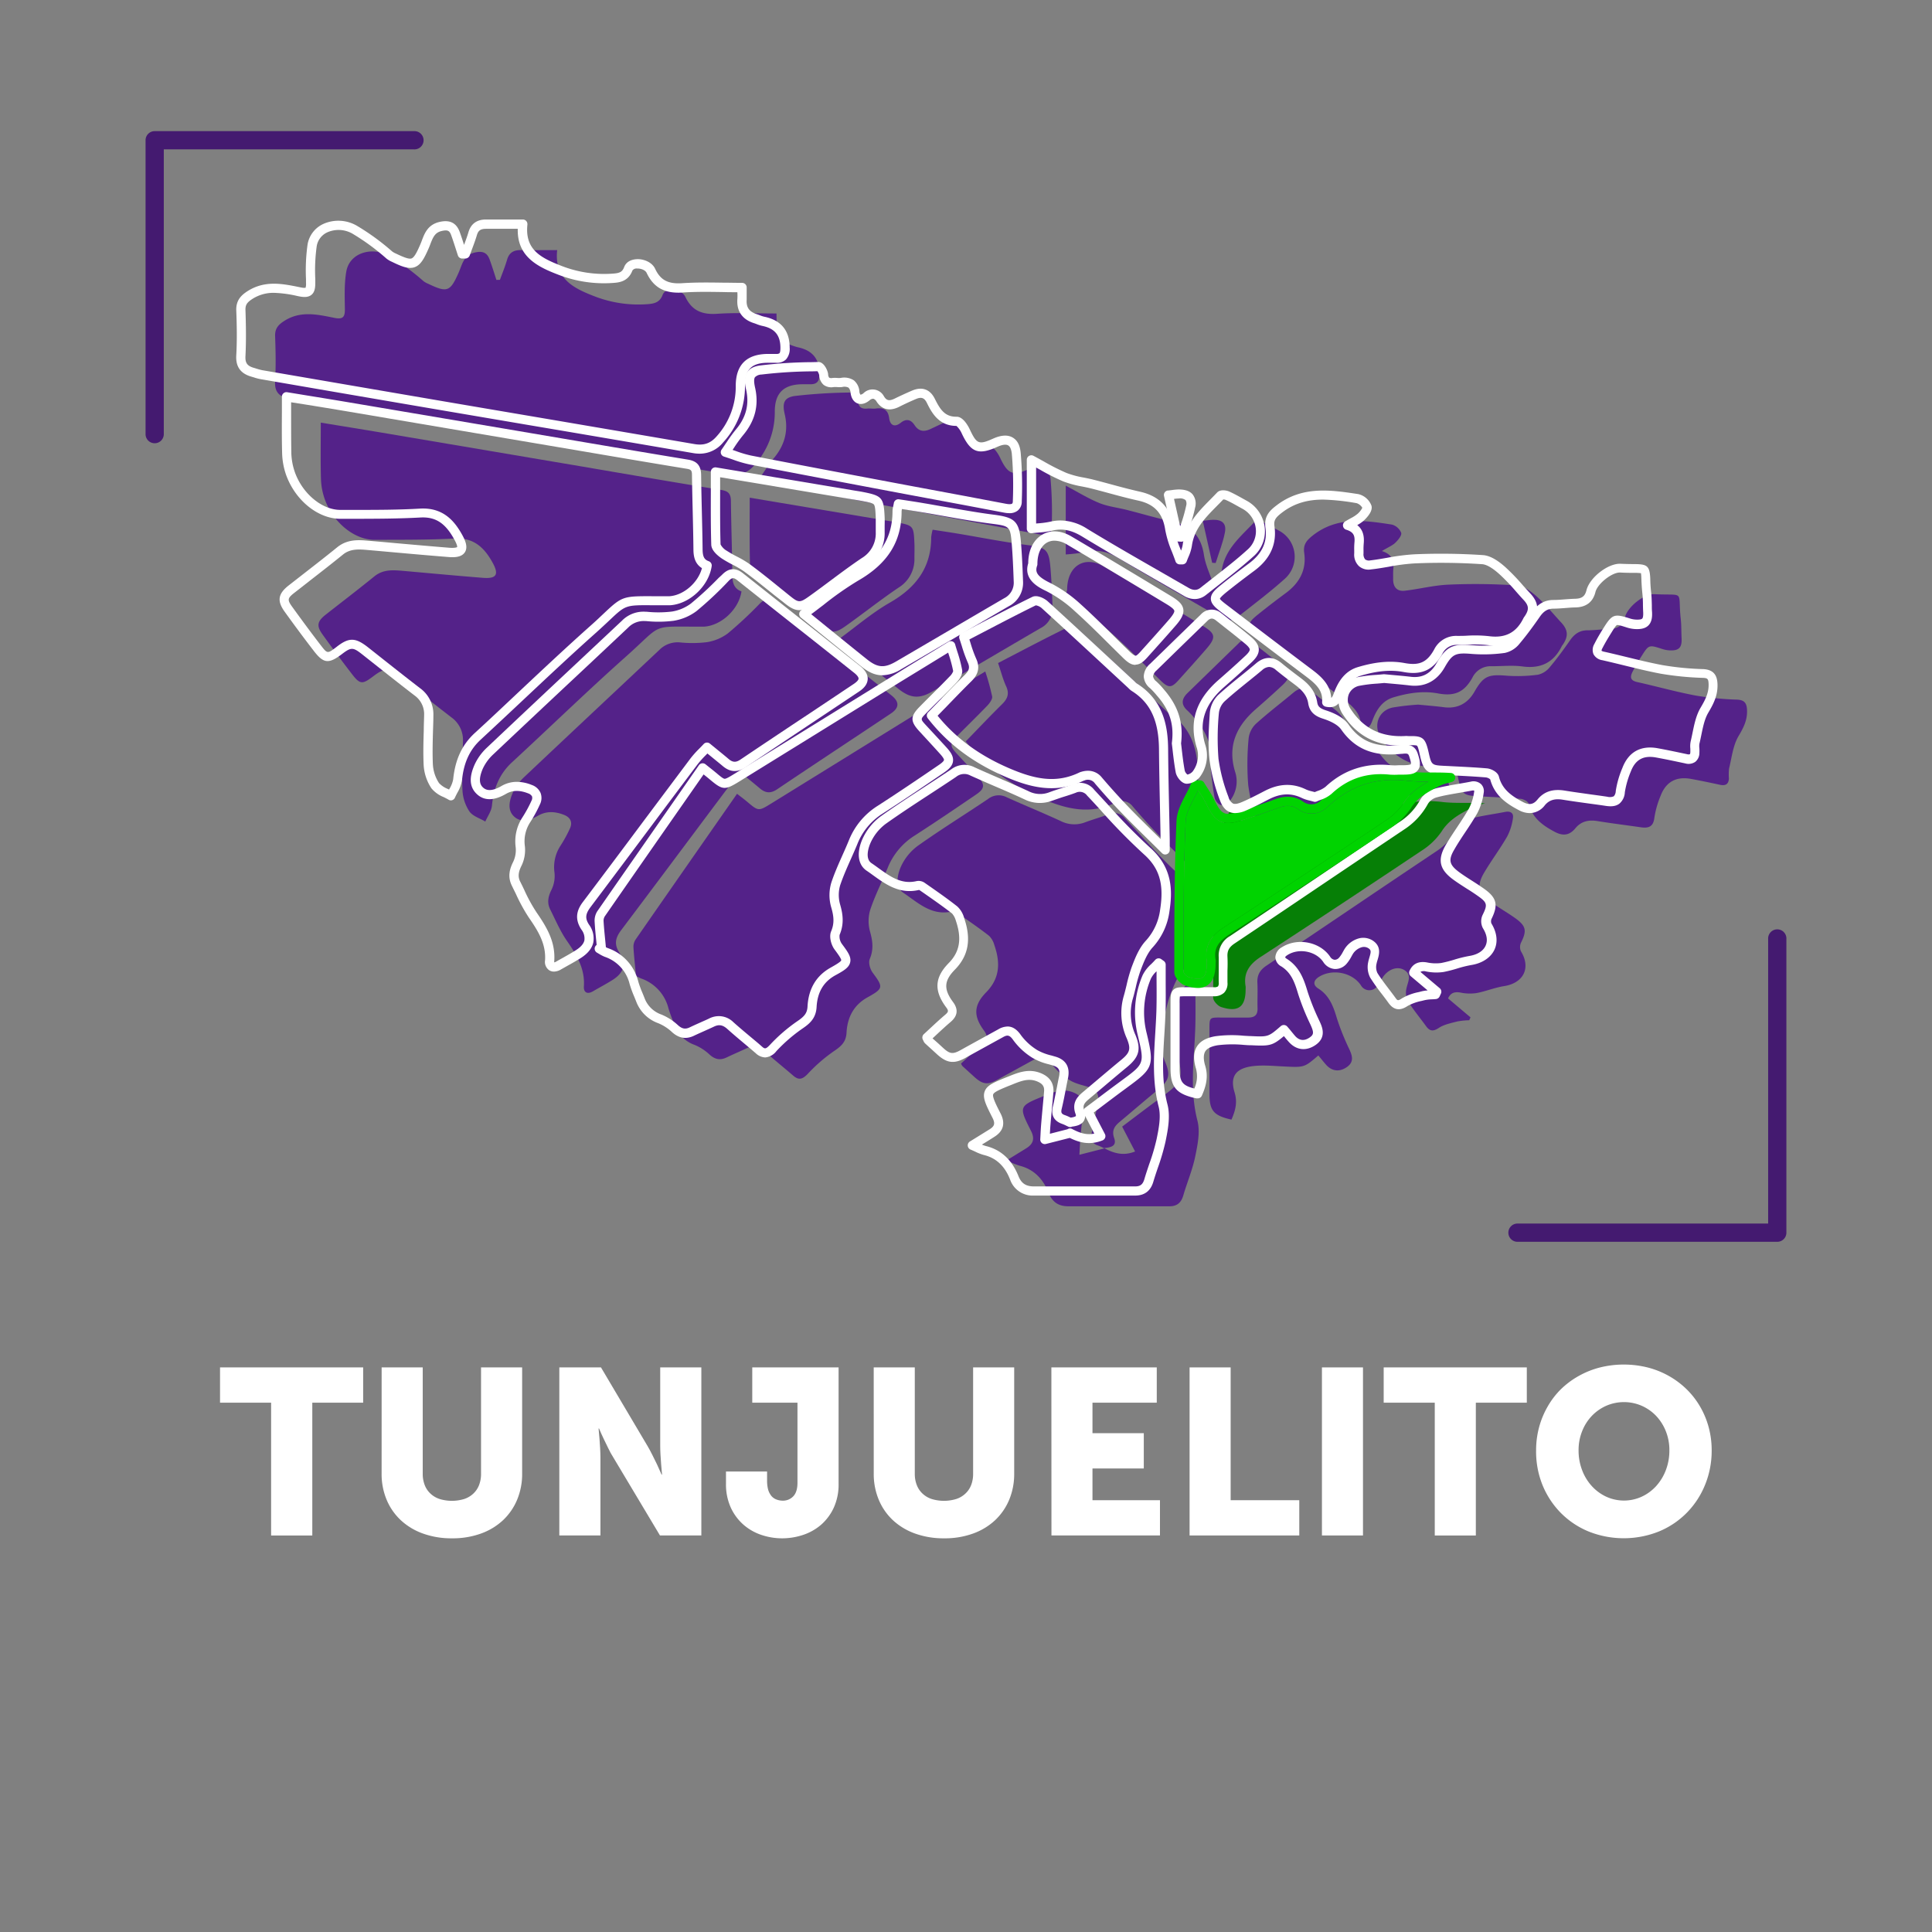 <svg id="Capa_1" data-name="Capa 1" xmlns="http://www.w3.org/2000/svg" viewBox="0 0 730 730"><rect x="0" y="0" width="730" height="730" fill="#808080" stroke="none"/><defs><style>.cls-1{opacity:0;}.cls-2{fill:#6c30a0;}.cls-3{fill:#542289;}.cls-4{fill:#067f06;}.cls-5{fill:#fff;}.cls-6{fill:#00d300;}.cls-7{fill:#441a70;}</style></defs><g class="cls-1"><rect class="cls-2" width="730" height="730"/></g><path class="cls-3" d="M121.21,159.69c8,1.31,15.52,2.52,23.06,3.79l75.93,12.84c17.51,3,35,6,52.54,8.85,2.62.43,3.4,1.61,3.43,4.1.11,9.3.44,18.59.55,27.88,0,2.87.52,5.27,3.45,6.31-1,6.73-7.53,12.85-14.06,13.31h-1c-19.7.09-14.24-1.49-28.48,11.21C222,261,207.91,274.7,193.49,288c-4.87,4.49-7,10-7.61,16.43-.21,2.07-1.64,4-2.51,6-2-1.24-4.72-2-6-3.83a15.89,15.89,0,0,1-2.63-8c-.28-6.17.1-12.38.19-18.58a10.47,10.47,0,0,0-4.31-8.92c-6.64-5.11-13.19-10.32-19.77-15.52-4-3.2-5.62-3.24-9.71-.13-4.3,3.27-5.1,3.25-8.34-1-3.71-4.81-7.33-9.71-10.88-14.64-2.41-3.34-2.09-5,1.13-7.55,6.14-4.82,12.35-9.56,18.41-14.48,3.31-2.69,7-2.41,10.81-2.08,10,.88,20.1,1.83,30.16,2.63,5.11.41,6.2-1.16,3.74-5.66-3.06-5.57-7-9.59-14.34-9.19-10.07.55-20.18.45-30.28.5-7.63,0-15.69-6.52-18.85-15.4a25.33,25.33,0,0,1-1.43-7.71C121.08,174,121.21,167,121.21,159.69Z"/><path class="cls-3" d="M188.9,105.73c.92-2.54,1.95-5,2.71-7.63s2.49-3.63,5.11-3.6c4.46.06,8.92,0,13.81,0-1.17,10.73,6.08,14.37,14,17.42a45.89,45.89,0,0,0,20.25,3c2.47-.19,4.54-.67,5.62-3.56s7.07-2.34,8.54.77c2.47,5.23,6.31,6.82,12,6.44,7.3-.5,14.66-.12,22.46-.12,0,1.64.08,3.08,0,4.51-.26,3.77,1.49,6.09,5,7.23a25.28,25.28,0,0,0,2.93,1c5.51,1.11,8.3,4.3,8.31,10,0,2.54-.64,4-3.39,4h-3.1c-7,.06-10.39,3.27-10.4,10.34a29.62,29.62,0,0,1-7.85,20.36,9.86,9.86,0,0,1-9.85,3.33Q227.25,171,179.44,163q-33.88-5.77-67.75-11.63c-1.12-.2-2.2-.6-3.3-.91-3.15-.9-4.65-2.66-4.44-6.25.32-5.72.21-11.48,0-17.21-.09-2.83,1.17-4.27,3.42-5.71,6.19-4,12.62-2.45,19-1.18,3.34.67,4-.44,3.94-3.47-.07-4.68-.25-9.46.53-14,1.24-7.27,9.9-9.56,16.16-5.94a86.55,86.55,0,0,1,13,9.52,7.6,7.6,0,0,0,1.78,1c7.25,3.47,8.32,3,11.52-4.22,1.33-3,1.83-6.6,6.13-7.59,3-.69,4.66.08,5.62,2.77.91,2.5,1.68,5,2.51,7.58Z"/><path class="cls-3" d="M240.22,367.75c-.31-3.27-.68-6.54-.87-9.82a4.87,4.87,0,0,1,.75-2.85c12.68-18.29,25.42-36.54,38.39-55.15,1.39,1.1,2.63,2,3.81,3,4.3,3.62,4.3,3.64,9.17.63l61.2-37.84c6.33-3.91,12.68-7.79,19.61-12a87.69,87.69,0,0,1,2.6,9.43c.17,1-.92,2.52-1.8,3.44-3.73,3.9-7.62,7.64-11.4,11.49-2.88,2.95-2.85,3.81,0,6.86,2.64,2.87,5.32,5.71,7.92,8.62s2.54,4.38-.81,6.67c-7.68,5.24-15.38,10.45-23.19,15.49a25.74,25.74,0,0,0-10.19,12.19c-2.17,5.31-4.8,10.45-6.6,15.87a14.93,14.93,0,0,0-.06,8.25c1,3.58,1.4,6.75-.12,10.32-.57,1.35.11,3.82,1.08,5.14,4.1,5.53,4.14,6-2,9.4-5.22,2.92-7.55,7.63-7.85,13.31-.18,3.49-2,5.11-4.69,6.92a60.79,60.79,0,0,0-10,8.68c-1.94,2-3.34,2.46-5.45.63-3.56-3.08-7.24-6-10.74-9.17-2.14-1.92-4.32-2.38-6.92-1.15s-5,2.24-7.51,3.44-4.48.73-6.54-1.17a18.65,18.65,0,0,0-5.63-3.6,12.2,12.2,0,0,1-7.35-7.23,63.76,63.76,0,0,1-2.42-6.43,16.08,16.08,0,0,0-10.44-11.43,21.42,21.42,0,0,1-2.71-1.46Z"/><path class="cls-3" d="M280.09,292.11c-1.79,1.93-3.5,3.49-4.86,5.29-13.51,18-26.94,36.05-40.48,54-2.18,2.89-2.85,5.32-.67,8.67,2.71,4.16,1.64,7.51-2.62,10.2-2.42,1.53-5,2.88-7.44,4.31-2.19,1.26-3.55.33-3.4-1.89.44-6.79-2.81-12-6.46-17.26-2.51-3.64-4.26-7.81-6.26-11.79-1.28-2.56-.79-4.92.51-7.5a11.91,11.91,0,0,0,1.1-6.44,14.78,14.78,0,0,1,2.27-10.15,49.34,49.34,0,0,0,3.61-6.62c1-2.24.15-4.05-2.19-5-3.35-1.34-6.71-1.58-9.94.3-3,1.72-6.31,2.78-9,.3s-1.76-6.11-.5-9a19.14,19.14,0,0,1,4.39-6c16.92-16,33.95-31.92,50.91-47.89a9.73,9.73,0,0,1,7.75-2.92,45.48,45.48,0,0,0,10.3-.08,17.92,17.92,0,0,0,7.91-3.32A152.69,152.69,0,0,0,287.15,228c1.84-1.81,3.42-1.89,5.39-.32q22.13,17.55,44.28,35.06c3.09,2.45,3,4.71-.18,6.84-14.31,9.56-28.68,19-43,28.65-2.44,1.65-4.4,1.46-6.5-.32S282.76,294.29,280.09,292.11Z"/><path class="cls-3" d="M417.34,433.92c-.82-.37-1.62-.81-2.47-1.1-2.22-.77-3-2.11-2.42-4.51.92-3.78,1.55-7.63,2.35-11.45.63-3-.23-5.14-3.39-6.11-2.52-.77-5.23-1.33-7.39-2.71a23.65,23.65,0,0,1-6.71-6.13c-1.86-2.68-3.59-3.22-6.28-1.73-4.72,2.61-9.46,5.18-14.17,7.8-3.6,2-5.54,1.79-8.63-1-1.52-1.39-3.06-2.77-4.58-4.17a4.17,4.17,0,0,1-.52-.95c2.6-2.38,5.21-4.91,8-7.26,1.92-1.63,2.27-3,.65-5.23-4-5.42-3.95-9.55.85-14.44,5.28-5.38,5.33-11.33,3.09-17.8a7.75,7.75,0,0,0-2-3.53c-4-3.12-8.24-6-12.42-8.93a2.29,2.29,0,0,0-1.64-.26c-7.67,1.75-12.86-3.38-18.31-7.06-3.2-2.16-2.33-6.6-1.07-9.59a20,20,0,0,1,6.42-8.1c8.68-6.19,17.78-11.8,26.63-17.77a6.53,6.53,0,0,1,7.05-.64c6.79,3.08,13.7,5.87,20.45,9a11.34,11.34,0,0,0,9.28.42c2.9-1.07,5.89-1.91,8.8-3a5.1,5.1,0,0,1,6.14,1.5c7,7.48,13.65,15.3,21.28,22.05,7.2,6.38,8.1,13.81,6.76,22.4a23.31,23.31,0,0,1-5.94,12.84c-2.3,2.49-3.67,6-4.9,9.27-1.33,3.52-1.92,7.3-3,10.92a21.49,21.49,0,0,0,1.08,14.77c2,4.81,1.31,6.94-2.64,10.19-4.88,4-9.67,8.13-14.51,12.19-2,1.64-3.22,3.29-2.2,6.2,1.12,3.18-1.44,3.53-3.72,3.8Z"/><path class="cls-3" d="M535.84,266.24c3.51.34,6.71.58,9.89,1,4.95.59,8.83-1.38,11.43-5.94,3.35-5.85,5.21-6.56,12-6a58,58,0,0,0,12-.37,8,8,0,0,0,4.42-2.84c2.74-3.24,5.25-6.69,7.67-10.17,1.63-2.34,3.57-3.74,6.52-3.76,2.74,0,5.48-.4,8.23-.46,3.15-.07,5.17-1.31,6-4.53,1-3.87,7.19-8.85,11.13-8.66,11.88.58,8.73-1.76,9.94,9.39.26,2.39.19,4.81.31,7.22.19,3.62-1,4.8-4.62,4.62a10.69,10.69,0,0,1-2.68-.52c-5.06-1.63-5.09-1.66-7.89,2.8a68,68,0,0,0-3.43,6c-1,2.08-.48,3.18,1.88,3.7,7.35,1.64,14.61,3.69,22,5.08a114.38,114.38,0,0,0,15.68,1.55c2.94.13,3.69,1.45,3.79,4,.15,3.73-1.32,6.6-3.22,9.8-2.1,3.56-2.55,8.11-3.57,12.27a21.57,21.57,0,0,0-.06,3.77c-.12,2.08-1.26,2.78-3.26,2.36-3.7-.79-7.39-1.58-11.11-2.25-5.55-1-9.43,1.11-11.44,6.4a35.25,35.25,0,0,0-2.34,8.24c-.41,3.52-2.27,4.07-5.18,3.64-5.45-.79-10.91-1.46-16.34-2.34-3.34-.54-6.16.06-8.36,2.74s-4.66,2.95-7.64,1.4c-4.6-2.41-8.59-5.24-10-10.72-.21-.83-1.94-1.73-3-1.82-5.49-.47-11-.68-16.49-1-5-.26-5.84-1-6.92-5.84-1.19-5.35-1.21-5.66-6.79-5.29-9.71.65-17.24-2.7-22.6-10.91-3-4.66-1-10.31,4.46-11.47A93.8,93.8,0,0,1,535.84,266.24Z"/><path class="cls-3" d="M547.15,377.25l8.48,7.16c-.16.36-.33.72-.49,1.09a28.11,28.11,0,0,0-4.57.47c-2.37.62-4.93,1.12-6.91,2.42-2.17,1.42-3.43,1.28-4.86-.7-2.28-3.16-4.81-6.16-6.86-9.47a7.05,7.05,0,0,1-.54-4.63c.48-2.5,2.22-5.16-.7-7-2.75-1.78-6.5-.23-8.42,3a19,19,0,0,1-2,3.17,3.66,3.66,0,0,1-6.09-.5c-3.28-4.85-10.8-6.35-15.89-3.12-2,1.28-2.35,3-.22,4.35,4.25,2.67,5.74,6.82,7.08,11.34a93.17,93.17,0,0,0,4.73,11.74c1.16,2.56,1.7,4.76-1,6.63s-5.5,1.63-7.71-.75c-1.07-1.17-2-2.43-3.06-3.65-5.34,4.61-5.34,4.53-13,4.16-4.2-.2-8.52-.66-12.61,0-5.94,1-7.76,4.2-6,9.91,1.13,3.76.22,6.91-1.21,10.17-6.69-1.48-8.31-3.39-8.31-9.68V388.9c0-4.47,0-4.45,4.33-4.42h10.33c2.44,0,3.59-1,3.51-3.48-.1-3.21.11-6.44-.06-9.65-.15-3,1-4.87,3.48-6.52,21.35-14.32,42.6-28.78,64-43.08A25.16,25.16,0,0,0,551,312.6a7.4,7.4,0,0,1,4.33-3.22c4.42-1.15,9-1.75,13.48-2.62,2-.38,3.14.55,2.86,2.3a21.06,21.06,0,0,1-2.18,7c-2.69,4.67-5.94,9-8.69,13.64-2.87,4.85-2.26,7.6,2.26,10.92,3,2.23,6.37,4.1,9.45,6.29,4.17,3,4.45,4.76,2.19,9.29a4,4,0,0,0,0,3.28c3.81,6.22,1,11.95-6.38,13.12-3.55.56-7,2-10.51,2.64a17.44,17.44,0,0,1-6.07-.22C549.56,374.66,548.05,375.18,547.15,377.25Z"/><path class="cls-3" d="M522.14,208.21c4.11,1.32,4.61,3.87,4.32,6.86-.12,1.25-.05,2.52-.07,3.79,0,3,1.48,4.68,4.43,4.34,5.54-.64,11-2.07,16.59-2.3a232.67,232.67,0,0,1,25.74.31c2.63.18,5.43,2.33,7.56,4.23,3.32,3,6.14,6.5,9.19,9.78,2.58,2.79,2.77,5.14.64,8.32a4.39,4.39,0,0,0-.4.56c-3.06,6.21-7.91,8.65-14.85,7.72-3.84-.51-7.8-.08-11.7-.09a7.62,7.62,0,0,0-7.24,4.3c-3.07,5.52-6.71,7.13-12.89,6-5.81-1.1-11.45-.18-17,1.48-4.06,1.23-6.21,4.47-7.71,8.25-.74,1.85-1.26,4.13-4.55,3.38.43-5.41-3.15-8.39-7-11.3-10.65-8-21.23-16.09-31.83-24.16-4.2-3.21-4.25-4.11-.11-7.45,3.49-2.82,7.05-5.53,10.65-8.2,5.11-3.79,7.8-8.72,6.88-15.14-.46-3.23,1-4.8,3.4-6.69,9.21-7.11,19.45-5.57,29.68-4a5.28,5.28,0,0,1,3.57,3.13c.28,1-1.2,2.77-2.28,3.8S524.35,206.87,522.14,208.21Z"/><path class="cls-3" d="M364.91,280.13c4.62-4.75,9.11-9.51,13.77-14.1,2-2,2.79-3.89,1.5-6.69s-2-5.76-3.07-8.81c9.07-4.71,17.77-9.32,26.61-13.64.91-.45,3,.45,4,1.34,10.94,10,21.78,20.06,32.64,30.12a9.93,9.93,0,0,0,1.28,1.14c8.69,5.45,10.93,13.86,11,23.41.09,11.35.4,22.7.61,34.05v4c-5.33-5.28-10.17-9.93-14.84-14.75-3.59-3.7-7.05-7.55-10.41-11.48a4.92,4.92,0,0,0-5.8-1.67c-.22.07-.45.11-.66.2-9.71,4.7-18.64,2.49-28.17-1.63C382,296.67,372.47,289.88,364.91,280.13Z"/><path class="cls-3" d="M287,180.69c2.16-3.05,3.59-5.42,5.34-7.51,4.13-4.91,5.64-10.35,4.17-16.66-1-4.24-.25-6.34,3.87-6.91a199,199,0,0,1,21.86-1.3c.64,0,1.79,1.95,1.9,3.07.24,2.4,1.3,3.22,3.57,3,1-.11,2.08.11,3.09,0,2.9-.41,4.73.28,5.17,3.63.35,2.65,2,3.6,4.37,1.73,2.12-1.67,3.85-1.21,5.21.87,1.67,2.57,3.76,2.61,6.25,1.39,2.16-1,4.34-2.08,6.56-3,2.73-1.13,4.85-.57,6.27,2.28,2,4.07,4.21,7.85,9.83,7.76,1.13,0,2.66,2.3,3.38,3.83,3,6.34,4.79,7.12,11.12,4.27,4.54-2,7.43-.93,8,4a141.72,141.72,0,0,1,.4,18.2c-.06,2.75-2.3,3-4.59,2.59-11.94-2.24-23.89-4.44-35.83-6.69-20.16-3.8-40.32-7.59-60.45-11.49C293.5,183,290.65,181.83,287,180.69Z"/><path class="cls-4" d="M466.47,306.38c1.33,2.2,2.84,4.31,3.95,6.62,2.9,6.07,5,7.12,11.41,5,4.57-1.48,9.14-3,13.65-4.67,3.11-1.15,6-1.22,8.84.67a6.89,6.89,0,0,0,9.16-.73c8.92-8.3,19.24-11.72,31.43-10.25,5.31.64,10.77.1,16.26.52a28.27,28.27,0,0,0-4.68,1.48c-4.45,2.29-8.84,4.49-11.74,9.09a26,26,0,0,1-7.56,7.29q-30.33,20.28-60.89,40.19c-4.18,2.73-6.54,6-5.65,11.1a5.57,5.57,0,0,1,0,1c.05,6.74-2.76,8.93-9.25,6.81-1.3-.43-3-2.31-3-3.51,0-19,0-38.06.84-57.06.21-4.64,3.58-9.14,5.49-13.71Z"/><path class="cls-3" d="M352.39,200.15c3.29.51,6.32.95,9.33,1.45,8.81,1.46,17.57,3.23,26.42,4.34,6.92.87,8.16,1.55,8.75,8.39.43,5,.64,10.07.82,15.12a8.24,8.24,0,0,1-4.54,7.89c-13.59,7.91-27.12,15.91-40.7,23.83-5.08,3-8.44,2.73-13-.88-7.42-5.94-14.79-12-22.87-18.51,6.8-4.95,12.83-10.19,19.63-14.08,9.82-5.63,15.64-13.2,15.62-24.76A22.16,22.16,0,0,1,352.39,200.15Z"/><path class="cls-3" d="M417.24,433.84c4.31,2.32,7.73,2.79,11.65,1.25l-4.89-9.4c4.27-3.21,8.69-6.6,13.18-9.9,9.85-7.23,10.18-7.28,7.38-19.1a34.19,34.19,0,0,1,1.69-21.84c.86-2,2.94-3.57,4.47-5.34l.93.68c0,5.89.16,11.79,0,17.67-.37,11.87-2.27,23.69.8,35.59,1.05,4.08.12,8.88-.77,13.18-1,5.13-3.11,10.05-4.59,15.11-.78,2.69-2.36,4.05-5.18,4.05H403.67c-3.56,0-6-1.45-7.42-5-2-5.1-5.4-8.95-11.05-10.34a37.2,37.2,0,0,1-4.85-2l7.37-4.54c2.7-1.65,3.35-3.65,1.83-6.64-4.7-9.27-4.64-9.32,5.12-13.25,3.4-1.37,6.78-2.79,10.62-1.35,2.71,1,4.22,2.68,4,5.65-.34,4.1-.76,8.2-1.1,12.31-.16,1.89-.23,3.79-.34,5.7l9.56-2.45Z"/><path class="cls-3" d="M509.87,310.92a28.09,28.09,0,0,1-4.13-1.25c-4.85-2.37-9.52-1.89-14.18.53-2.85,1.49-5.7,3-8.65,4.24-3.77,1.62-6,1-7.4-2.92a64.07,64.07,0,0,1-3.87-14.85,101.85,101.85,0,0,1,.14-17.55,9.08,9.08,0,0,1,2.67-5.54c4.58-4.17,9.54-7.92,14.3-11.9,2.52-2.1,4.87-2.15,7.41,0,2.38,2,4.87,3.84,7.34,5.71,2.73,2.05,4.92,4.42,5.48,8,.39,2.52,1.92,3.62,4.48,4.43,2.81.89,6.08,2.43,7.67,4.71,5.33,7.64,12.53,9.43,21.11,8.47,1.86-.21,3.93-.61,4.81,2,1.53,4.67.87,5.66-4.19,5.68a41.84,41.84,0,0,1-4.48,0c-9-.93-16.75,1.46-23.4,7.69C513.58,309.66,511.42,310.17,509.87,310.92Z"/><path class="cls-3" d="M283.28,188.05l51.33,8.6c1.35.22,2.72.41,4.07.67,6.47,1.27,6.53,1.33,6.83,8,.08,1.83,0,3.67,0,5.51a12.56,12.56,0,0,1-6,11.21c-6.76,4.55-13.14,9.64-19.78,14.36-4.37,3.12-5.6,2.93-9.71-.38-4.92-4-9.78-8-14.87-11.73-2.64-1.94-5.82-3.14-8.55-5-1.34-.9-3.11-2.48-3.15-3.8C283.15,206.56,283.28,197.61,283.28,188.05Z"/><path class="cls-3" d="M459.72,221.33c.64-1.81,1.61-3.58,1.86-5.44,1.1-8.36,7.34-13.24,12.55-18.8.42-.45,1.89-.32,2.66,0,2.19,1,4.27,2.23,6.38,3.37a11.15,11.15,0,0,1,2.36,18.17c-5.71,5.14-11.89,9.75-17.92,14.54-2,1.61-4.23,1.52-6.43.24-12.8-7.43-25.7-14.7-38.34-22.38-4.12-2.5-8-3.58-12.69-2.46a62.56,62.56,0,0,1-7.46.93v-26c4.34,2.29,8.34,4.79,12.64,6.55,3.3,1.35,7,1.74,10.48,2.63,5.85,1.49,11.64,3.21,17.53,4.52,6.82,1.53,10.49,5.43,11.56,12.45.6,4,2.49,7.78,3.8,11.65Z"/><path class="cls-3" d="M403.21,222.92c0-9.2,6.69-13.09,13.78-8.89q18.79,11.11,37.48,22.44c4.9,2.95,5.09,4.42,1.25,8.82-3.46,4-7,7.91-10.52,11.83-2.54,2.81-3.73,2.86-6.51.17-6.17-6-12.15-12.15-18.52-17.9A49.37,49.37,0,0,0,409,231.56C404.55,229.42,401.75,227.11,403.21,222.92Z"/><path class="cls-3" d="M457.48,290.64c1-8.27-1.5-13.86-5.77-18.84a32.14,32.14,0,0,0-3-3.28c-2.57-2.28-2.27-4.44,0-6.67,6.42-6.23,12.81-12.49,19.23-18.71a3.79,3.79,0,0,1,5.34-.42l.21.19c3.68,2.92,7.42,5.78,11,8.8,3.1,2.59,3.13,4.3.19,7.07-3.34,3.14-6.77,6.19-10.23,9.21-7.22,6.31-10.7,13.74-7.81,23.5a11.72,11.72,0,0,1-1.72,10.82,5,5,0,0,1-3.57,1.87c-.91-.08-2.22-1.7-2.43-2.81C458.17,297.34,457.8,293.24,457.48,290.64Z"/><path class="cls-3" d="M454.46,196.8c1.59-.18,2.7-.37,3.83-.4,3.47-.09,5.19,1.37,4.54,4.77-.74,3.93-2.3,7.71-3.5,11.56l-1.32-.09C456.84,207.44,455.68,202.24,454.46,196.8Z"/><path class="cls-5" d="M170.39,302.42a1.76,1.76,0,0,1-.89-.25c-.59-.36-1.24-.67-1.88-1a11.37,11.37,0,0,1-4.62-3.33,17.67,17.67,0,0,1-2.93-8.86c-.2-4.35-.08-8.75.05-13,0-1.9.1-3.79.13-5.68a8.66,8.66,0,0,0-3.63-7.53c-5.54-4.26-11.1-8.67-16.49-12.93l-3.3-2.61c-3.45-2.72-4.16-2.73-7.6-.11-5.06,3.85-7,3.62-10.74-1.28-3.52-4.56-7.09-9.36-10.92-14.69-2.94-4.07-2.54-6.76,1.46-9.91l6.1-4.76c4.05-3.15,8.24-6.41,12.29-9.7,3.9-3.16,8.23-2.79,12-2.45q4.74.4,9.48.84c6.89.61,13.78,1.23,20.67,1.78,2.57.21,3.12-.22,3.16-.25s.14-.67-1.07-2.86c-3.4-6.21-7.08-8.59-12.72-8.31-8.33.46-16.79.48-25,.5H128.6c-8.41,0-17-6.92-20.48-16.54a27,27,0,0,1-1.52-8.25c-.14-5-.12-9.91-.09-15.11V149.9a1.72,1.72,0,0,1,.61-1.31,1.67,1.67,0,0,1,1.39-.39l7.75,1.27c5.19.84,10.26,1.67,15.32,2.52l61.34,10.37,28.7,4.87c12.59,2.14,25.61,4.35,38.42,6.45,3.34.55,4.84,2.33,4.88,5.78.05,4.61.16,9.21.27,13.82s.23,9.37.28,14.06c0,2.95.6,4.1,2.31,4.71a1.71,1.71,0,0,1,1.13,1.87c-1.1,7.49-8.27,14.26-15.65,14.77h-6.94c-9.95-.06-9.94-.06-16,5.65-1.47,1.39-3.27,3.07-5.57,5.13-9.08,8.1-18.1,16.58-26.82,24.77q-8.13,7.65-16.31,15.24c-4.15,3.82-6.39,8.69-7.06,15.33a13.36,13.36,0,0,1-1.77,4.77c-.3.59-.61,1.17-.87,1.76a1.75,1.75,0,0,1-1.06,1A1.85,1.85,0,0,1,170.39,302.42ZM133,241.73c1.8,0,3.59.93,6,2.81l3.3,2.61c5.37,4.25,10.93,8.65,16.45,12.9a12.18,12.18,0,0,1,5,10.3c0,1.91-.08,3.82-.14,5.73-.12,4.2-.24,8.53-.05,12.75a14.3,14.3,0,0,0,2.32,7.05,9,9,0,0,0,3.31,2.21l.49.24.16-.31a10.62,10.62,0,0,0,1.39-3.52c.76-7.52,3.35-13.09,8.15-17.52,5.47-5,10.88-10.12,16.29-15.21,8.74-8.21,17.78-16.7,26.88-24.83,2.28-2,4.06-3.7,5.51-5.07,6.94-6.53,7.29-6.63,18.39-6.59H253c5.39-.38,10.81-5.19,12.23-10.61-3.15-1.91-3.2-5.46-3.22-7.27-.05-4.68-.16-9.35-.27-14s-.22-9.24-.28-13.86c0-1.78-.32-2.15-2-2.42-12.83-2.1-25.85-4.31-38.45-6.46l-28.69-4.86L131,155.41c-5.06-.85-10.12-1.68-15.31-2.52L110,152v4.22c0,5.17,0,10.05.08,15a23.74,23.74,0,0,0,1.33,7.18c2.89,8.14,10.26,14.26,17.16,14.26H134c8.14,0,16.56,0,24.79-.49,9-.48,13.22,5.14,15.94,10.09,1.08,2,2.16,4.49.92,6.41s-4,2-6.31,1.79c-6.91-.55-13.81-1.16-20.71-1.78-3.16-.28-6.31-.57-9.47-.84-3.47-.31-6.75-.59-9.57,1.7-4.07,3.31-8.28,6.58-12.34,9.74q-3,2.37-6.08,4.75c-2.55,2-2.65,2.63-.81,5.19,3.82,5.29,7.36,10.07,10.85,14.6,2.51,3.25,2.51,3.24,5.94.63C129.47,242.62,131.24,241.73,133,241.73Z"/><path class="cls-5" d="M264.36,171.42a14,14,0,0,1-2.59-.24q-31.2-5.37-62.4-10.64L166.2,154.9q-33.88-5.78-67.75-11.64a18.89,18.89,0,0,1-2.56-.67l-.93-.28c-4.07-1.16-5.93-3.77-5.69-8,.33-5.74.21-11.59,0-17.06-.12-3.89,2-5.77,4.22-7.22,6.53-4.17,13.13-2.85,19.51-1.56l.75.15c1.35.27,1.7.1,1.71.09a4.77,4.77,0,0,0,.16-1.84v-1.4a70.66,70.66,0,0,1,.58-13,10.41,10.41,0,0,1,6-7.87,13.91,13.91,0,0,1,12.7.73A88.83,88.83,0,0,1,148.17,95a6.14,6.14,0,0,0,1.34.77c3,1.43,5,2.24,6,1.87s2-2.26,3.27-5.21c.22-.52.42-1,.63-1.58,1-2.66,2.26-6,6.69-7,3.88-.89,6.37.37,7.63,3.86.57,1.59,1.1,3.2,1.61,4.81.59-1.56,1.18-3.16,1.65-4.75.94-3.21,3.17-4.83,6.63-4.83h13.94a1.72,1.72,0,0,1,1.72,1.72,1.21,1.21,0,0,1,0,.19c-1,9.47,5,12.56,12.91,15.63a44.26,44.26,0,0,0,19.49,2.9c2.35-.18,3.44-.56,4.15-2.45s2.46-2.88,4.82-3,5.65,1,6.89,3.62c2,4.29,4.91,5.83,10.29,5.45,5.15-.34,10.21-.27,15.58-.19,2.3,0,4.63.07,7,.07a1.72,1.72,0,0,1,1.72,1.72h0v4.63c-.21,2.91.94,4.54,3.81,5.48.39.12.77.27,1.15.41a10.23,10.23,0,0,0,1.59.53c6.43,1.29,9.69,5.24,9.7,11.74a6,6,0,0,1-1.41,4.44,4.9,4.9,0,0,1-3.74,1.24h-3.05c-6.16,0-8.68,2.55-8.69,8.62a31.23,31.23,0,0,1-8.28,21.5A11.35,11.35,0,0,1,264.36,171.42ZM103.59,110.65a14.64,14.64,0,0,0-8.21,2.29c-2.08,1.33-2.69,2.31-2.63,4.2.18,5.55.3,11.5,0,17.37-.15,2.63.66,3.76,3.19,4.49.34.09.68.2,1,.3a18.9,18.9,0,0,0,2.12.57q33.87,5.83,67.75,11.63,16.58,2.83,33.17,5.64,31.2,5.3,62.4,10.65c3.53.6,6-.23,8.27-2.77A28,28,0,0,0,278,145.8c0-7.94,4.08-12,12.1-12.07h3.15a2,2,0,0,0,1.26-.25c.14-.14.37-.58.37-2,0-4.82-2.14-7.4-6.93-8.36a13.79,13.79,0,0,1-2.15-.69c-.32-.12-.64-.25-1-.35-4.36-1.42-6.5-4.53-6.19-9a21.61,21.61,0,0,0,0-2.67c-1.8,0-3.58,0-5.34-.06-5.29-.08-10.29-.16-15.3.18-6.8.45-11-1.83-13.64-7.42-.47-1-2-1.69-3.63-1.65a1.87,1.87,0,0,0-1.74.75c-1.59,4.25-5.18,4.53-7.1,4.68a47.63,47.63,0,0,1-21-3.13c-7.88-3-15.5-6.89-15.23-17.3h-12c-2,0-2.91.6-3.43,2.36s-1.23,3.68-1.89,5.43c-.28.77-.57,1.53-.85,2.31a1.83,1.83,0,0,1-1.64,1.13h-1.31A1.72,1.72,0,0,1,173,96.48l-.75-2.33c-.56-1.74-1.12-3.48-1.74-5.2s-1.22-2.22-3.62-1.67-3.21,2.14-4.24,4.86c-.22.58-.45,1.17-.7,1.74-1.58,3.58-2.88,6.19-5.22,7.05s-5.06-.26-8.62-2A9,9,0,0,1,146,97.68a85.06,85.06,0,0,0-12.74-9.34,10.54,10.54,0,0,0-9.51-.59,7,7,0,0,0-4.09,5.33,66,66,0,0,0-.53,12.33v1.4c0,1.74-.13,3.49-1.42,4.57s-3.14.9-4.58.62l-.75-.15A44.92,44.92,0,0,0,103.59,110.65Z"/><path class="cls-5" d="M289.13,399.55a5.49,5.49,0,0,1-3.58-1.59c-1.45-1.25-2.91-2.48-4.38-3.71-2.11-1.77-4.29-3.6-6.38-5.48-1.7-1.52-3.15-1.76-5-.87-1.17.55-2.35,1.08-3.53,1.61s-2.66,1.18-4,1.82c-3.05,1.47-5.81,1-8.46-1.46a17,17,0,0,0-5.1-3.26,13.87,13.87,0,0,1-8.32-8.21l-.76-1.87a41.74,41.74,0,0,1-1.72-4.73,14.39,14.39,0,0,0-9.39-10.27,14.41,14.41,0,0,1-2.14-1.1l-.78-.46a1.72,1.72,0,0,1-.15-2.93l-.15-1.6c-.24-2.35-.48-4.78-.61-7.19a6.56,6.56,0,0,1,1-3.93C236.32,329,247,313.67,257.82,298.14l6.26-9a1.72,1.72,0,0,1,2.39-.43l.1.07,1.25,1c.91.72,1.76,1.39,2.59,2.08,1.7,1.43,2.8,2.36,3.38,2.4s1.93-.78,3.77-1.91l61.2-37.84c4.29-2.66,8.59-5.29,13.08-8l6.53-4a1.76,1.76,0,0,1,1.53-.14,1.71,1.71,0,0,1,1,1.13c.28,1,.57,1.89.85,2.8a51.82,51.82,0,0,1,1.79,6.82c.32,1.89-1.27,3.9-2.25,4.92-2.2,2.3-4.49,4.58-6.7,6.78-1.58,1.57-3.16,3.14-4.71,4.73-2.13,2.17-2.13,2.17,0,4.48l2.42,2.61c1.85,2,3.71,4,5.52,6,1.31,1.48,2.5,3.09,2.27,5s-1.84,3.21-3.39,4.27c-7.33,5-15.21,10.34-23.23,15.52A24,24,0,0,0,324,318.8c-.78,1.92-1.63,3.83-2.48,5.73-1.45,3.26-2.95,6.63-4.08,10a13.1,13.1,0,0,0,0,7.24c1,3.44,1.61,7.21-.2,11.46a4.85,4.85,0,0,0,.88,3.44c2.15,2.9,3.58,4.82,3.13,6.89s-2.45,3.23-5.7,5c-4.4,2.46-6.68,6.35-7,11.9-.23,4.37-2.71,6.4-5.45,8.25a60.22,60.22,0,0,0-9.73,8.44A6,6,0,0,1,289.13,399.55Zm-17.37-15.61a7.84,7.84,0,0,1,5.33,2.27c2.05,1.84,4.21,3.65,6.3,5.4,1.48,1.24,3,2.48,4.41,3.74,1.13,1,1.49,1.17,3.08-.51a62.54,62.54,0,0,1,10.3-8.92c2.62-1.77,3.8-3,3.94-5.58.35-6.73,3.29-11.68,8.73-14.72,1.26-.71,3.89-2.18,4-2.76s-1.54-2.78-2.53-4.12c-1.28-1.73-2.13-4.83-1.28-6.84,1.32-3.1,1-5.81,0-9.18a16.48,16.48,0,0,1,.08-9.26c1.18-3.55,2.72-7,4.2-10.33.84-1.87,1.67-3.75,2.44-5.64a27.38,27.38,0,0,1,10.85-13c8-5.16,15.85-10.48,23.16-15.47,1.66-1.13,1.88-1.66,1.91-1.84s-.08-.75-1.42-2.25c-1.8-2-3.64-4-5.48-6l-2.42-2.63c-3.45-3.74-3.44-5.64.08-9.22,1.56-1.6,3.15-3.18,4.74-4.76,2.19-2.19,4.47-4.45,6.64-6.72a5.12,5.12,0,0,0,1.34-2,49.16,49.16,0,0,0-1.68-6.3c-.07-.24-.15-.48-.22-.71l-4.63,2.84-13.07,8-61.2,37.84c-5.47,3.38-6.31,3.32-11.15-.75-.78-.66-1.55-1.27-2.36-1.91l-5.21,7.47c-10.83,15.53-21.5,30.84-32.14,46.18a3.14,3.14,0,0,0-.44,1.77c.13,2.34.37,4.73.6,7l.26,2.72v.14c.25.13.5.25.74.35a17.86,17.86,0,0,1,11.5,12.59,37.22,37.22,0,0,0,1.58,4.32c.26.64.53,1.29.78,1.94a10.5,10.5,0,0,0,6.38,6.25,20.47,20.47,0,0,1,6.16,3.93c1.62,1.49,2.87,1.74,4.62.88,1.35-.65,2.71-1.25,4.07-1.86,1.15-.52,2.31-1,3.45-1.58A8.2,8.2,0,0,1,271.76,383.94Z"/><path class="cls-5" d="M209.31,367.11a3.31,3.31,0,0,1-1.76-.48,3.83,3.83,0,0,1-1.6-3.8c.39-6.14-2.56-11-6.16-16.17a65.92,65.92,0,0,1-4.91-9c-.49-1-1-2-1.47-3-1.79-3.57-.67-6.71.51-9.05a10.33,10.33,0,0,0,.93-5.45,16.62,16.62,0,0,1,2.52-11.28,48.77,48.77,0,0,0,3.48-6.39,2.12,2.12,0,0,0,.17-1.58,2.57,2.57,0,0,0-1.41-1.12c-3.29-1.31-6-1.25-8.44.19-4.54,2.62-8.24,2.65-11,.06s-3-6.18-.9-11a20.59,20.59,0,0,1,4.78-6.61q15.55-14.71,31.18-29.35L235,234.53a11.37,11.37,0,0,1,9-3.38h.39a42.6,42.6,0,0,0,9.51-.08,16.24,16.24,0,0,0,7.13-3,128.69,128.69,0,0,0,10.51-9.71L273,217c2.43-2.41,5-2.56,7.67-.44q10.4,8.25,20.81,16.47,11.75,9.28,23.47,18.59c2,1.59,3,3.27,2.91,5s-1.15,3.26-3.2,4.63l-16.5,11q-13.25,8.82-26.46,17.67c-3,2-5.82,1.89-8.58-.44-1.47-1.24-3-2.45-4.6-3.78l-1.23-1-.63.65a36.48,36.48,0,0,0-3,3.34q-8.81,11.7-17.56,23.43-11.44,15.31-22.93,30.58c-2,2.67-2.16,4.3-.6,6.69a8.74,8.74,0,0,1,1.61,6.71c-.49,2.23-2.09,4.21-4.75,5.9-1.7,1.07-3.46,2.06-5.16,3l-2.35,1.33A5.37,5.37,0,0,1,209.31,367.11Zm-14-71.69a15.22,15.22,0,0,1,5.61,1.17,5.56,5.56,0,0,1,3.32,3,5.35,5.35,0,0,1-.19,4.26,51.11,51.11,0,0,1-3.73,6.86,13.17,13.17,0,0,0-2,9,13.57,13.57,0,0,1-1.28,7.42c-1.24,2.47-1.38,4.19-.5,5.95.51,1,1,2,1.5,3.07a61.61,61.61,0,0,0,4.64,8.52c3.83,5.54,7.22,11.11,6.75,18.35a2.08,2.08,0,0,0,0,.61,2.45,2.45,0,0,0,.78-.33c.79-.45,1.58-.9,2.38-1.34,1.66-.94,3.39-1.9,5-2.93,1.85-1.17,2.94-2.42,3.22-3.72a5.44,5.44,0,0,0-1.13-4.08c-3-4.57-1.3-8,.74-10.65q11.51-15.25,22.92-30.57,8.78-11.73,17.56-23.44a38,38,0,0,1,3.28-3.67c.55-.56,1.12-1.14,1.69-1.76a1.72,1.72,0,0,1,2.36-.17l2.45,2c1.65,1.35,3.17,2.57,4.65,3.83s2.7,1.38,4.43.21q13.22-8.89,26.49-17.68l16.48-11c1-.7,1.66-1.39,1.68-1.91s-.57-1.32-1.61-2.15q-11.71-9.32-23.46-18.58-10.43-8.24-20.82-16.49c-1.3-1-1.91-1-3.11.2L274,220.88a132.63,132.63,0,0,1-10.8,10,19.58,19.58,0,0,1-8.7,3.68,45.49,45.49,0,0,1-10.3.12h-.39a8.1,8.1,0,0,0-6.46,2.45q-9.85,9.28-19.74,18.55Q202,270.28,186.42,285a17.32,17.32,0,0,0-4,5.45c-1.92,4.49-.87,6.21.09,7.1s2.82,1.85,6.92-.53a11.42,11.42,0,0,1,5.84-1.6Z"/><path class="cls-5" d="M404.35,425.86a1.71,1.71,0,0,1-.67-.14l-.8-.38a13.74,13.74,0,0,0-1.52-.67c-3.1-1.06-4.32-3.33-3.54-6.54.57-2.36,1-4.8,1.5-7.17.27-1.41.54-2.82.84-4.22.49-2.38-.08-3.46-2.21-4.11-.54-.17-1.08-.32-1.63-.48a22.55,22.55,0,0,1-6.18-2.43,25.62,25.62,0,0,1-7.2-6.6c-1.47-2.13-2.3-2.17-4-1.21l-6.54,3.6c-2.54,1.4-5.09,2.8-7.62,4.21-4.24,2.36-7,2-10.63-1.27l-2-1.83c-.86-.78-1.72-1.55-2.57-2.34a2.69,2.69,0,0,1-.66-1c-.05-.11-.12-.26-.22-.44a1.75,1.75,0,0,1,.36-2.08c.77-.7,1.53-1.41,2.3-2.13,1.85-1.72,3.75-3.49,5.73-5.17,1.33-1.13,1.39-1.54.38-2.89-4.63-6.25-4.33-11.24,1-16.68,4.22-4.29,5-9.24,2.7-16a6.91,6.91,0,0,0-1.44-2.73c-3.53-2.73-7.28-5.35-10.9-7.87l-1.45-1h-.27c-7.22,1.65-12.48-2.16-17.13-5.51-.84-.61-1.68-1.22-2.53-1.79-3.23-2.19-3.86-6.56-1.69-11.7a21.76,21.76,0,0,1,7-8.83c5.41-3.85,11.05-7.52,16.5-11.08,3.4-2.22,6.81-4.44,10.18-6.71a8.25,8.25,0,0,1,8.72-.78c3,1.36,6,2.67,9.06,4,3.75,1.62,7.63,3.3,11.41,5.06a9.56,9.56,0,0,0,7.95.37c1.53-.57,3.09-1.07,4.65-1.57,1.39-.45,2.78-.9,4.15-1.4a6.76,6.76,0,0,1,8,2c1.67,1.79,3.33,3.6,5,5.41a223.07,223.07,0,0,0,16.17,16.52c8.57,7.58,8.51,16.36,7.33,24A25,25,0,0,1,435.5,358c-2.13,2.31-3.47,5.86-4.55,8.71a53.13,53.13,0,0,0-1.82,6.41c-.35,1.43-.7,2.92-1.14,4.38A19.87,19.87,0,0,0,429,391c2.23,5.42,1.47,8.38-3.14,12.18-3.14,2.58-6.24,5.21-9.34,7.83l-5.16,4.35c-1.91,1.6-2.29,2.57-1.67,4.31a4.35,4.35,0,0,1-.17,3.88c-1,1.56-2.88,1.93-4.46,2.14A1.58,1.58,0,0,1,404.35,425.86Zm-23.66-38c1.9,0,3.56,1.08,5.08,3.29a22,22,0,0,0,6.22,5.66,20.39,20.39,0,0,0,5.27,2l1.7.49c2.69.83,5.66,2.9,4.57,8.11-.29,1.39-.56,2.78-.83,4.17-.46,2.41-.94,4.9-1.53,7.34-.36,1.49-.11,2,1.31,2.47a15.86,15.86,0,0,1,1.89.82l.15.06a4.67,4.67,0,0,0,2-.54,1.78,1.78,0,0,0-.16-.91c-1.4-4,.58-6.32,2.71-8.1l5.14-4.34c3.12-2.63,6.23-5.27,9.38-7.86,3.43-2.82,3.79-4.2,2.14-8.21a23.2,23.2,0,0,1-1.14-15.91c.41-1.39.75-2.81,1.09-4.22a57.6,57.6,0,0,1,1.94-6.82c1.19-3.13,2.66-7,5.25-9.83a21.35,21.35,0,0,0,5.5-11.94c1.5-9.58-.3-15.62-6.2-20.84A221.69,221.69,0,0,1,415.76,306c-1.65-1.81-3.29-3.61-5-5.39a3.42,3.42,0,0,0-4.29-1.07c-1.41.52-2.84,1-4.28,1.44s-3,1-4.51,1.52a13.14,13.14,0,0,1-10.6-.47c-3.73-1.75-7.59-3.41-11.32-5-3.05-1.32-6.09-2.64-9.11-4a4.84,4.84,0,0,0-5.38.51c-3.38,2.28-6.8,4.51-10.22,6.74-5.42,3.53-11,7.19-16.37,11a18.29,18.29,0,0,0-5.83,7.37c-.56,1.31-2.16,5.73.44,7.49.88.59,1.75,1.22,2.62,1.85,4.45,3.22,8.65,6.25,14.34,4.95a4,4,0,0,1,3,.54l1.44,1c3.65,2.55,7.44,5.19,11,8a9.06,9.06,0,0,1,2.59,4.33c2.79,8.08,1.68,14.3-3.49,19.58-4.1,4.17-4.29,7.37-.7,12.21,2.08,2.79,1.78,5.27-.92,7.56-1.92,1.63-3.79,3.38-5.61,5.07l-1.2,1.12,2,1.76,2,1.84c2.54,2.32,3.66,2.46,6.63.81,2.54-1.42,5.09-2.82,7.64-4.22l6.53-3.59a7.13,7.13,0,0,1,3.53-1.08Z"/><path class="cls-5" d="M578,307.23a8.79,8.79,0,0,1-4.13-1.13c-4.66-2.43-9.18-5.53-10.81-11.65a3.42,3.42,0,0,0-1.55-.7c-4.19-.35-8.48-.56-12.62-.77l-3.82-.19c-5.74-.3-7.25-1.57-8.5-7.18-.44-2-.79-3.54-1.17-3.84s-2.47-.2-3.83-.11c-10.65.69-18.55-3.11-24.15-11.68a9.47,9.47,0,0,1-1.05-8.85,8.94,8.94,0,0,1,6.59-5.26,54.86,54.86,0,0,1,7-.87q1.42-.1,2.79-.24h.35l3.26.3c2.3.21,4.49.4,6.68.66,4.3.52,7.47-1.14,9.72-5.07,3.79-6.64,6.46-7.46,13.67-6.84a56,56,0,0,0,11.64-.37,6.34,6.34,0,0,0,3.32-2.24c2.88-3.41,5.44-7,7.56-10s4.64-4.47,7.92-4.5c1.39,0,2.77-.11,4.24-.22s2.64-.2,4-.24c2.59-.05,3.76-.92,4.33-3.22,1.19-4.79,8.16-10.23,12.89-10,2,.09,3.58.11,4.82.12,5.17,0,6.2.5,6.4,5.62a50.25,50.25,0,0,0,.35,5.19c.17,1.58.2,3.17.24,4.7,0,.87,0,1.74.08,2.61.08,1.63,0,3.67-1.37,5.05s-3.43,1.45-5.06,1.38a12.76,12.76,0,0,1-3.12-.6c-1.79-.57-3.27-1.05-3.7-.9s-1.29,1.53-2.2,3-2.26,3.65-3.35,5.82a2.13,2.13,0,0,0-.29.88,2.8,2.8,0,0,0,1,.36c2.82.63,5.63,1.32,8.44,2,4.42,1.08,9,2.2,13.51,3.05a109.4,109.4,0,0,0,15.44,1.52c4.62.21,5.33,3.15,5.43,5.68.16,4.26-1.54,7.52-3.46,10.75-1.41,2.38-2,5.33-2.65,8.45-.23,1.13-.46,2.25-.73,3.35a6.71,6.71,0,0,0,0,1.79,15.51,15.51,0,0,1,0,1.67,4.3,4.3,0,0,1-1.54,3.34,4.49,4.49,0,0,1-3.8.6l-.71-.15c-3.39-.72-6.9-1.46-10.35-2.09-4.79-.87-7.81.83-9.52,5.32a33.89,33.89,0,0,0-2.25,7.83,6,6,0,0,1-2.05,4.29c-1.55,1.19-3.53,1.08-5.09.86-2-.31-4.11-.59-6.18-.87-3.34-.46-6.79-.93-10.18-1.48-3.05-.49-5.13.16-6.75,2.13A7.27,7.27,0,0,1,578,307.23Zm-44.42-29.09c4.45,0,5.17,1.43,6.32,6.58.94,4.2,1.19,4.41,5.35,4.63l3.81.19c4.17.21,8.49.42,12.74.78,1.57.13,4.1,1.32,4.56,3.11,1.18,4.65,4.49,7.21,9.11,9.62,2.35,1.23,3.94.95,5.51-1,2.42-2.95,5.67-4,10-3.36,3.35.55,6.78,1,10.1,1.48,2.07.28,4.15.56,6.21.87a3.68,3.68,0,0,0,2.49-.18,3.12,3.12,0,0,0,.73-2A36.14,36.14,0,0,1,613,290.2c2.3-6.06,6.92-8.65,13.35-7.48,3.51.64,7,1.38,10.45,2.11l.71.15a1.7,1.7,0,0,0,1,0s.15-.16.18-.8c0-.43,0-.85,0-1.28a9.08,9.08,0,0,1,.13-2.8c.26-1.06.48-2.14.7-3.22.67-3.26,1.36-6.64,3.07-9.52s3.1-5.53,3-8.85c-.07-2-.35-2.3-2.14-2.38a114.75,114.75,0,0,1-15.92-1.57c-4.61-.87-9.22-2-13.69-3.1-2.78-.68-5.57-1.36-8.37-2a4.51,4.51,0,0,1-3.37-2.27,4.33,4.33,0,0,1,.33-3.88c1.15-2.3,2.48-4.47,3.51-6.11,3.21-5.1,4-5.39,9.8-3.55a8.69,8.69,0,0,0,2.31.46c1.72.09,2.27-.19,2.45-.37s.46-.72.37-2.44c-.05-.9-.07-1.8-.09-2.7a39.22,39.22,0,0,0-.22-4.41c-.25-2.35-.32-4.13-.37-5.43a19.79,19.79,0,0,0-.15-2.18,20.55,20.55,0,0,0-2.83-.13c-1.27,0-2.89,0-5-.12-3-.18-8.59,4.18-9.37,7.35-.94,3.79-3.5,5.75-7.61,5.84-1.26,0-2.52.13-3.78.22-1.46.11-3,.23-4.47.24-2.15,0-3.64.89-5.12,3-2.16,3.11-4.78,6.77-7.76,10.3a9.67,9.67,0,0,1-5.53,3.43,58.62,58.62,0,0,1-12.35.38c-6.38-.54-7.45,0-10.39,5.12s-7.47,7.45-13.12,6.79c-2.15-.26-4.31-.45-6.57-.66l-3.12-.28c-.88.09-1.79.16-2.71.24a51.44,51.44,0,0,0-6.54.8,5.46,5.46,0,0,0-4.12,3.21,6,6,0,0,0,.74,5.64c4.86,7.43,11.74,10.75,21,10.13a18.49,18.49,0,0,0,2.19.06Z"/><path class="cls-5" d="M452.3,415h-.37c-7.49-1.66-9.66-4.21-9.66-11.36V379.15c0-2.63,0-4.08,1.07-5.13s2.43-1,5-1h10.4a2.26,2.26,0,0,0,1.48-.31,2.14,2.14,0,0,0,.28-1.4c-.05-1.49,0-3,0-4.48V361.7a8.38,8.38,0,0,1,4.24-8q15.63-10.49,31.22-21,16.35-11,32.73-22.05a23.34,23.34,0,0,0,8-8.57A9.1,9.1,0,0,1,542.1,298c3-.79,6.15-1.33,9.16-1.85,1.48-.26,3-.51,4.43-.8a4.27,4.27,0,0,1,3.91.92,3.68,3.68,0,0,1,1,3.35,23.19,23.19,0,0,1-2.39,7.62c-1.45,2.52-3.08,5-4.65,7.33-1.37,2.06-2.78,4.19-4,6.33-2.41,4.06-2,5.83,1.8,8.65,1.57,1.15,3.27,2.24,4.91,3.28s3,1.94,4.51,3c4.78,3.4,5.42,6.08,2.74,11.47a2.47,2.47,0,0,0,0,1.61c2.11,3.45,2.52,7,1.15,9.93s-4.51,5.11-8.73,5.79a43.78,43.78,0,0,0-5.31,1.31,50.85,50.85,0,0,1-5.17,1.32,19.16,19.16,0,0,1-6.67-.21,2.81,2.81,0,0,0-2.09.18L544,373.4a1.72,1.72,0,0,1,.46,2l-.5,1.09a1.75,1.75,0,0,1-1.41,1c-.49.05-1,.08-1.49.1a14.66,14.66,0,0,0-2.8.33l-1.12.28a18.07,18.07,0,0,0-5.28,1.91c-1.86,1.22-4.63,2.42-7.2-1.13-.78-1.09-1.6-2.16-2.41-3.23a76.65,76.65,0,0,1-4.52-6.34,8.71,8.71,0,0,1-.76-5.87c.11-.59.29-1.19.46-1.79.65-2.19.69-2.77-.41-3.48a3.12,3.12,0,0,0-2.46-.37,5.9,5.9,0,0,0-3.54,2.82l-.43.77a14.05,14.05,0,0,1-1.82,2.7,5.6,5.6,0,0,1-4.53,1.94,5.7,5.7,0,0,1-4.25-2.65c-2.78-4.11-9.24-5.36-13.53-2.62-.69.43-.87.78-.88.85a1.79,1.79,0,0,0,.64.58c4.72,3,6.39,7.51,7.82,12.3a87.09,87.09,0,0,0,4.42,11l.23.5c.86,1.89,2.65,5.83-1.62,8.76-3.45,2.38-7.17,2-9.95-1-.7-.76-1.36-1.56-2-2.36-4.37,3.68-5.41,3.79-12.46,3.45h-.36c-.78,0-1.56-.08-2.34-.13a45.61,45.61,0,0,0-9.91.14c-2.39.41-4,1.2-4.67,2.35s-.72,3,0,5.37c1.33,4.41.17,8.07-1.28,11.36A1.72,1.72,0,0,1,452.3,415Zm-6.49-38.5a19.42,19.42,0,0,0-.09,2.64v24.5c0,5,.87,6.45,5.55,7.66a11.09,11.09,0,0,0,.59-7.65c-1-3.44-.92-6.12.36-8.19s3.57-3.33,7-3.92a46.61,46.61,0,0,1,10.69-.19l2.3.13h.36c6.65.32,6.66.32,11.39-3.77a1.73,1.73,0,0,1,1.27-.41,1.75,1.75,0,0,1,1.18.61l1,1.17c.66.82,1.33,1.64,2,2.42,1.6,1.73,3.44,1.9,5.46.5,1.42-1,1.68-1.76.44-4.5l-.22-.49a89.54,89.54,0,0,1-4.6-11.48c-1.32-4.44-2.62-8-6.34-10.37a4.11,4.11,0,0,1-2.26-3.48,4.61,4.61,0,0,1,2.47-3.77c5.88-3.74,14.41-2.06,18.24,3.6a2.33,2.33,0,0,0,1.66,1.14,2.22,2.22,0,0,0,1.74-.84,11.09,11.09,0,0,0,1.34-2c.15-.28.31-.56.47-.84a9.3,9.3,0,0,1,5.72-4.43,6.63,6.63,0,0,1,5.12.83c3.38,2.19,2.46,5.3,1.85,7.36a12.58,12.58,0,0,0-.39,1.46,5.37,5.37,0,0,0,.31,3.4c1.29,2.09,2.84,4.11,4.33,6.07.83,1.1,1.67,2.19,2.47,3.3s.93,1.3,2.51.26a20.32,20.32,0,0,1,6.34-2.36l1.08-.28a13.51,13.51,0,0,1,2.28-.35l-6.38-5.38a1.72,1.72,0,0,1-.47-2c1.17-2.68,3.37-3.75,6.55-3.21a15.9,15.9,0,0,0,5.46.22,49.31,49.31,0,0,0,4.82-1.23,47.16,47.16,0,0,1,5.74-1.42c3.05-.48,5.23-1.84,6.15-3.82s.52-4.26-1-6.7a5.64,5.64,0,0,1-.12-4.94c1.94-3.9,1.76-4.7-1.64-7.12-1.41-1-2.92-2-4.37-2.89-1.69-1.08-3.44-2.2-5.1-3.41-5.29-3.88-6-7.58-2.72-13.19,1.31-2.22,2.75-4.38,4.14-6.47,1.54-2.32,3.13-4.72,4.53-7.15a19.76,19.76,0,0,0,2-6.45v-.36a2.37,2.37,0,0,0-.84,0c-1.49.29-3,.54-4.49.8-2.94.51-6,1-8.89,1.79a5.76,5.76,0,0,0-3.23,2.37,26.81,26.81,0,0,1-9.11,9.81q-16.38,11-32.72,22-15.6,10.54-31.24,21c-2.09,1.4-2.83,2.76-2.71,5,.09,1.8.07,3.61,0,5.35v4.33a5,5,0,0,1-1.26,3.93,5.47,5.47,0,0,1-4,1.34H448.26a22.2,22.2,0,0,0-2.45.08Z"/><path class="cls-5" d="M502.49,267.2a7.06,7.06,0,0,1-1.59-.19,1.72,1.72,0,0,1-1.34-1.82c.35-4.39-2.41-6.83-6.34-9.78q-13.12-9.87-26.16-19.85l-5.68-4.32c-2.17-1.66-3.83-3.08-3.86-5s1.59-3.42,3.72-5.14c3.05-2.46,6.35-5,10.7-8.23,4.95-3.68,7-8.1,6.2-13.51-.61-4.3,1.67-6.46,4.06-8.3,9.79-7.58,20.57-5.95,31-4.37a7,7,0,0,1,5,4.37c.53,1.89-1.21,4-2.76,5.52a13.13,13.13,0,0,1-2.61,1.82c2.53,2,2.65,4.89,2.44,7.09-.06.8-.09,1.6-.07,2.4v1.25a3,3,0,0,0,.64,2.24,2.46,2.46,0,0,0,1.86.37c2.15-.25,4.35-.63,6.48-1a80.08,80.08,0,0,1,10.24-1.31,236.12,236.12,0,0,1,25.93.31c3.27.23,6.47,2.77,8.59,4.67a80.18,80.18,0,0,1,6.57,6.85c.91,1,1.81,2,2.74,3,3.14,3.38,3.39,6.61.8,10.45a2.43,2.43,0,0,1-.24.32c-3.38,6.82-9,9.74-16.66,8.71a45.69,45.69,0,0,0-7.67-.16c-1.27,0-2.54.08-3.81.08h0a5.89,5.89,0,0,0-5.7,3.41c-3.39,6.09-7.79,8.13-14.72,6.82-4.76-.89-9.89-.44-16.15,1.44-2.93.88-5,3.11-6.61,7.24l-.18.47C506.67,264.57,505.67,267.2,502.49,267.2ZM500,188.77c-5.5,0-10.76,1.16-15.71,5-2.31,1.79-3.07,2.82-2.74,5.09.95,6.69-1.59,12.33-7.57,16.77-4.31,3.2-7.57,5.71-10.59,8.14-2,1.64-2.4,2.23-2.44,2.43s.54.81,2.51,2.31l5.68,4.33q13,9.94,26.14,19.83c3.14,2.36,7.33,5.52,7.72,11,.39-.22.62-.77,1-1.8l.2-.53c1.28-3.22,3.59-7.69,8.82-9.26,6.81-2.05,12.46-2.53,17.78-1.53,5.5,1,8.39-.29,11.07-5.1a9.28,9.28,0,0,1,8.71-5.18h.17c1.18,0,2.37,0,3.56-.08a49.3,49.3,0,0,1,8.24.18c6.23.84,10.38-1.32,13.07-6.78a3.56,3.56,0,0,1,.43-.66c1.78-2.62,1.67-4.06-.39-6.28-.95-1-1.87-2.06-2.79-3.1a76.28,76.28,0,0,0-6.28-6.56c-1-.9-4.07-3.63-6.54-3.81a231.66,231.66,0,0,0-25.55-.3,75.06,75.06,0,0,0-9.8,1.27c-2.17.37-4.41.76-6.66,1a5.5,5.5,0,0,1-4.57-1.24,6,6,0,0,1-1.78-4.84v-1.18a25.19,25.19,0,0,1,.07-2.75c.25-2.6-.16-4.1-3.13-5a1.73,1.73,0,0,1-1.11-2.18,1.77,1.77,0,0,1,.74-.94c.76-.45,1.44-.83,2.07-1.18a13.71,13.71,0,0,0,2.67-1.73,7.8,7.8,0,0,0,1.75-2.24,3.94,3.94,0,0,0-2.11-1.74A85.11,85.11,0,0,0,500,188.77Z"/><path class="cls-5" d="M440.29,322.88a1.72,1.72,0,0,1-1.21-.5c-1.63-1.62-3.22-3.18-4.77-4.7-3.52-3.45-6.84-6.72-10.09-10.07-3.4-3.5-6.82-7.28-10.48-11.56a3.23,3.23,0,0,0-4-1.15l-.33.1c-10.84,5.21-20.67,2.31-29.71-1.59-12.23-5.29-21.76-12.49-29.14-22a1.71,1.71,0,0,1,.13-2.25l4-4.13c3.19-3.3,6.49-6.72,9.82-10,1.73-1.71,2-2.86,1.14-4.74a54.19,54.19,0,0,1-2.24-6.22c-.29-.91-.58-1.83-.9-2.76a1.73,1.73,0,0,1,.84-2.09l6-3.13c7.07-3.68,13.74-7.15,20.63-10.52,2-1,4.88.7,5.88,1.62,8.63,7.86,17.34,15.92,25.76,23.73l6.9,6.39.42.41a4.45,4.45,0,0,0,.61.54c10.34,6.49,11.75,16.69,11.82,24.85.06,7.77.23,15.67.39,23.31.08,3.58.16,7.15.22,10.73v4a1.72,1.72,0,0,1-1.72,1.72h0Zm-29.13-31.65a6.64,6.64,0,0,1,5.2,2.58c3.61,4.22,7,7.95,10.33,11.4s6.53,6.57,10,10l1.84,1.81c-.06-3.51-.14-7-.21-10.54-.16-7.65-.33-15.56-.4-23.35-.09-10.82-3.24-17.59-10.21-22a6.44,6.44,0,0,1-1.21-1l-.32-.31-6.91-6.4c-8.41-7.79-17.11-15.85-25.73-23.7a4.57,4.57,0,0,0-2.16-1C384.6,232.05,378,235.5,371,239.15l-4.72,2.46.45,1.43a49.68,49.68,0,0,0,2.1,5.81c1.9,4.15,0,6.79-1.87,8.63-3.29,3.25-6.57,6.65-9.75,9.95-1,1-1.95,2-2.94,3,6.89,8.47,15.69,14.94,26.86,19.77,9.57,4.14,17.78,6,26.74,1.67a3.91,3.91,0,0,1,.75-.26A8.73,8.73,0,0,1,411.16,291.23Z"/><path class="cls-5" d="M381.4,193.9a10.43,10.43,0,0,1-1.93-.19l-15.84-3-20-3.73-6.8-1.28c-17.6-3.32-35.79-6.75-53.66-10.22a44.58,44.58,0,0,1-6.3-1.85c-1.05-.36-2.15-.74-3.33-1.11a1.71,1.71,0,0,1-1.12-2.16,1.58,1.58,0,0,1,.23-.47c.71-1,1.35-2,1.94-2.83a56.46,56.46,0,0,1,3.49-4.8c3.87-4.6,5.11-9.56,3.81-15.16-.47-2-.85-4.61.48-6.53.92-1.34,2.5-2.16,4.83-2.48a172.06,172.06,0,0,1,19.65-1.25l2.4-.06c2.09,0,3.52,3.21,3.66,4.62a2.18,2.18,0,0,0,.4,1.31,2.09,2.09,0,0,0,1.26.1,10.23,10.23,0,0,1,1.75,0,7,7,0,0,0,1.29,0,6.71,6.71,0,0,1,5,.89,6,6,0,0,1,2.11,4.22,2.14,2.14,0,0,0,.42,1.22,2.41,2.41,0,0,0,1.17-.61,4.86,4.86,0,0,1,7.72,1.28c.9,1.39,1.78,1.9,4.05.78,1.81-.88,4.2-2,6.66-3.05,3.7-1.53,6.7-.43,8.46,3.11,2,4,3.74,6.81,8.11,6.81h.19c2.48,0,4.41,3.68,4.94,4.81,2.61,5.55,3.44,5.87,8.85,3.44q4.5-2,7.29-.42c1.86,1.07,2.78,2.93,3.08,5.75a145.33,145.33,0,0,1,.41,18.43,4.35,4.35,0,0,1-1.51,3.44A4.86,4.86,0,0,1,381.4,193.9ZM276.81,170l1.2.41a42.39,42.39,0,0,0,5.83,1.73c17.87,3.47,36.06,6.89,53.64,10.21l6.81,1.28,20,3.73,15.85,3c1.71.32,2.23,0,2.31-.08a1.23,1.23,0,0,0,.24-.85,140.46,140.46,0,0,0-.38-18c-.13-1.14-.46-2.61-1.37-3.13s-2.3-.27-4.17.57c-7.11,3.2-10,2.1-13.38-5.11a8.67,8.67,0,0,0-2-2.83h0c-6.84,0-9.46-5.25-11.19-8.73-.94-1.89-2.05-2.29-4.06-1.45-2.37,1-4.7,2.1-6.47,3-4.48,2.19-7.07.12-8.45-2a2.32,2.32,0,0,0-1.22-1.09,2.15,2.15,0,0,0-1.47.63c-2,1.62-3.64,1.49-4.61,1.1-.8-.33-2.19-1.27-2.54-4a3.09,3.09,0,0,0-.77-1.92,3.46,3.46,0,0,0-2.45-.22,12.31,12.31,0,0,1-1.92,0,8.28,8.28,0,0,0-1.22,0,4.86,4.86,0,0,1-3.82-.84,5.09,5.09,0,0,1-1.66-3.65,4,4,0,0,0-.68-1.5l-1.86.05a172.47,172.47,0,0,0-19.27,1.21,3.62,3.62,0,0,0-2.46,1c-.43.62-.41,1.86,0,3.8,1.56,6.73.08,12.67-4.53,18.16a53.6,53.6,0,0,0-3.28,4.52Z"/><path class="cls-6" d="M452.58,373.3a15,15,0,0,1-4.65-.87c-1.92-.62-4.23-3.06-4.22-5.15V361.4c0-16.8.07-34.18.83-51.25.16-3.56,1.91-6.9,3.59-10.12a44.82,44.82,0,0,0,2-4.17,1.73,1.73,0,0,1,1.67-1.06l1.74.08a1.74,1.74,0,0,1,1.4.83c.41.68.83,1.35,1.26,2a46.09,46.09,0,0,1,2.77,4.76c2.55,5.34,3.86,5.92,9.32,4.14,4.07-1.32,8.86-2.9,13.59-4.65,3.93-1.45,7.33-1.17,10.39.85a5.2,5.2,0,0,0,7-.55c9.37-8.73,20.1-12.23,32.8-10.71a72.57,72.57,0,0,0,8.72.34c2.43,0,5,0,7.47.18a1.72,1.72,0,0,1,.37,3.36c-.51.16-1,.3-1.56.43a14.24,14.24,0,0,0-2.83.94l-.23.12c-4.24,2.18-8.25,4.23-10.84,8.36a27.28,27.28,0,0,1-8.07,7.8c-19.4,13-39.89,26.5-60.9,40.2-4.16,2.72-5.58,5.43-4.89,9.36a4.7,4.7,0,0,1,0,1.06v.3c0,4-.93,6.71-2.91,8.16A6.5,6.5,0,0,1,452.58,373.3Zm.14-74.7c-.48,1-1,2-1.52,3-1.59,3-3.08,5.89-3.2,8.69-.77,17-.8,34.33-.83,51.09v5.89a3.89,3.89,0,0,0,1.84,1.87c2.64.86,4.48.92,5.49.19s1.5-2.52,1.5-5.33v-.4a2,2,0,0,0,0-.35c-1.21-7,3.08-10.66,6.41-12.83,21-13.7,41.48-27.22,60.86-40.19a24.14,24.14,0,0,0,7.07-6.77c2.45-3.89,5.84-6.18,9.36-8.11a69,69,0,0,1-8-.35c-11.63-1.4-21.46,1.8-30,9.8a8.62,8.62,0,0,1-11.3.9c-2.13-1.41-4.37-1.56-7.29-.48-4.78,1.76-9.62,3.36-13.71,4.69-7.16,2.33-10.18,1-13.5-5.94a41.94,41.94,0,0,0-2.57-4.39Z"/><path class="cls-5" d="M333.34,255.15c-2.61,0-5.1-1.09-7.85-3.29-5.14-4.11-10.24-8.25-15.58-12.59l-7.3-5.92a1.73,1.73,0,0,1-.26-2.42,1.93,1.93,0,0,1,.33-.31c2.12-1.54,4.16-3.11,6.17-4.66a122.22,122.22,0,0,1,13.62-9.53c10.08-5.78,14.77-13.17,14.76-23.26a8.78,8.78,0,0,1,.26-1.84c.07-.34.16-.75.25-1.25a1.72,1.72,0,0,1,2-1.41h0l3.11.47c2.14.33,4.19.64,6.24,1,2.8.46,5.59,1,8.38,1.45,5.88,1,12,2.12,18,2.88,7.59,1,9.59,2.23,10.25,9.94.44,5.15.65,10.34.83,15.21a9.93,9.93,0,0,1-5.4,9.45q-10.89,6.34-21.77,12.74L340.45,252.9A14,14,0,0,1,333.34,255.15Zm-26.83-23.07,5.57,4.52c5.33,4.32,10.43,8.47,15.56,12.57,4,3.17,6.54,3.34,11,.74l18.93-11.08q10.88-6.39,21.78-12.75a6.54,6.54,0,0,0,3.68-6.34c-.17-4.83-.38-10-.81-15-.51-5.84-1-6-7.25-6.82-6.09-.77-12.21-1.85-18.14-2.9-2.78-.5-5.56-1-8.34-1.45-2-.34-4.07-.65-6.2-1l-1.49-.23a4.88,4.88,0,0,0-.13.84c0,11.45-5.22,19.79-16.49,26.25A120.51,120.51,0,0,0,311,228.69c-1.51,1.12-3,2.31-4.49,3.39Z"/><path class="cls-5" d="M428.94,451.74H390.68a9,9,0,0,1-9-6c-2-5.14-5.27-8.18-9.86-9.31a18.63,18.63,0,0,1-3.37-1.3c-.53-.25-1.1-.51-1.73-.77a1.72,1.72,0,0,1-.23-3.06l2.33-1.44,5-3.1c2-1.21,2.27-2.28,1.19-4.39-2.48-4.89-3.85-7.59-2.95-10s3.59-3.48,9-5.64l.2-.08c3.42-1.37,7.28-2.93,11.67-1.29,3.67,1.38,5.38,3.87,5.09,7.41q-.27,3.09-.56,6.18c-.19,2-.38,4.09-.55,6.13-.09,1.1-.15,2.2-.21,3.31l6.63-1.7a1.72,1.72,0,0,1,1.79-.1c3.24,1.74,5.73,2.29,8.36,1.73l-3.94-7.57a1.72,1.72,0,0,1,.49-2.17l4-3c3-2.28,6.1-4.61,9.21-6.89l.39-.29c8.83-6.48,8.83-6.48,6.33-17a35.8,35.8,0,0,1,1.77-22.9,14,14,0,0,1,3.3-4.27c.5-.5,1-1,1.46-1.53a1.73,1.73,0,0,1,2.31-.27l.93.67a1.72,1.72,0,0,1,.72,1.4V370c0,4,.07,8.15-.06,12.23-.09,2.83-.26,5.68-.43,8.44-.57,9.17-1.11,17.83,1.17,26.67,1.19,4.6.07,10-.74,14a85.06,85.06,0,0,1-2.86,9.79c-.61,1.79-1.23,3.64-1.77,5.46C434.74,450,432.44,451.74,428.94,451.74ZM371,432.48a12.34,12.34,0,0,0,1.58.56c5.67,1.39,9.79,5.21,12.25,11.37,1.08,2.71,2.82,3.87,5.82,3.87H428.9c2,0,2.92-.76,3.52-2.81.55-1.89,1.19-3.77,1.8-5.59A78.68,78.68,0,0,0,437,430.5c.79-3.82,1.77-8.57.78-12.4-2.41-9.37-1.83-18.71-1.27-27.75.16-2.73.34-5.55.43-8.32.12-4,.09-8.13.06-12.1V367a9.48,9.48,0,0,0-2.11,2.72,32.49,32.49,0,0,0-1.6,20.77c3,12.47,2.28,13.32-7.64,20.6l-.39.29c-3.1,2.27-6.16,4.59-9.17,6.86l-2.83,2.14,4.22,8.11a1.7,1.7,0,0,1,.08,1.41,1.76,1.76,0,0,1-1,1c-4.09,1.59-7.82,1.31-12.35-.95l-9,2.29a1.72,1.72,0,0,1-2.1-1.23,2,2,0,0,1-.05-.54l.09-1.75c.07-1.34.14-2.67.25-4,.17-2.05.36-4.11.55-6.16s.38-4.1.55-6.15c.14-1.64-.3-2.93-2.86-3.89-3.13-1.17-5.93-.05-9.17,1.26l-.2.08c-3.87,1.55-6.66,2.67-7,3.65s1,3.73,2.8,7.22c1.9,3.74,1.07,6.73-2.47,8.89C374.14,430.56,372.64,431.49,371,432.48Z"/><path class="cls-5" d="M466.67,307.22a5.44,5.44,0,0,1-2.14-.42c-1.57-.68-2.75-2.14-3.6-4.47A67.46,67.46,0,0,1,457,287.08c-.62-5.68-.32-11.21.13-17.84a10.87,10.87,0,0,1,3.23-6.71c3-2.73,6.2-5.32,9.3-7.81,1.69-1.37,3.38-2.74,5-4.13,3.15-2.64,6.48-2.65,9.62,0,2.21,1.84,4.57,3.62,6.85,5.34l.42.32c2.5,1.88,5.45,4.61,6.15,9.1.22,1.4.79,2.26,3.3,3.06,2.82.9,6.61,2.56,8.56,5.37,4.44,6.37,10.46,8.76,19.5,7.73h.3c1.77-.21,5.08-.6,6.34,3.25.72,2.19,1.33,4.47.15,6.12s-3.09,1.81-6,1.82h-1.32a26.59,26.59,0,0,1-3.34,0c-8.68-.9-15.89,1.47-22.05,7.23a12.1,12.1,0,0,1-4.11,2.27c-.5.2-1,.39-1.43.6a1.67,1.67,0,0,1-1.24.1c-.57-.17-1.09-.3-1.57-.42a14.12,14.12,0,0,1-2.82-.93c-4.1-2-8.11-1.84-12.63.51-2.84,1.48-5.76,3-8.77,4.29A10.18,10.18,0,0,1,466.67,307.22ZM479.53,252a4.22,4.22,0,0,0-2.63,1.2c-1.68,1.41-3.39,2.79-5.1,4.17-3.05,2.46-6.21,5-9.14,7.68a7.34,7.34,0,0,0-2.11,4.39,99.26,99.26,0,0,0-.15,17.24,63.86,63.86,0,0,0,3.77,14.44,4.13,4.13,0,0,0,1.73,2.49c.7.3,1.81.12,3.37-.56,2.89-1.23,5.76-2.73,8.53-4.17,5.5-2.87,10.65-3.05,15.74-.56a11.8,11.8,0,0,0,2.16.69l1.08.28c.34-.15.69-.29,1.06-.43a9.78,9.78,0,0,0,3-1.57c6.83-6.4,15.16-9.14,24.75-8.15a19.91,19.91,0,0,0,2.89,0h1.41c2.57,0,3.09-.31,3.19-.4s.14-.66-.63-3c-.35-1-.65-1.14-2.67-.91h-.31c-10.32,1.16-17.53-1.76-22.71-9.19-1.1-1.58-3.51-3-6.79-4.06-2.47-.79-5.08-2.09-5.66-5.81-.4-2.58-1.84-4.64-4.81-6.88l-.42-.32c-2.32-1.74-4.71-3.55-7-5.44A4.12,4.12,0,0,0,479.53,252Z"/><path class="cls-5" d="M302,230.55c-1.86,0-3.58-1-6-3L292.74,225c-3.76-3-7.64-6.18-11.58-9.07a35.35,35.35,0,0,0-4.36-2.57,45.5,45.5,0,0,1-4.13-2.37c-1.43-1-3.85-2.92-3.92-5.18-.21-6.75-.18-13.43-.16-20.5v-7a1.72,1.72,0,0,1,.61-1.32,1.75,1.75,0,0,1,1.39-.38l52.71,8.82c.91.14,1.83.28,2.73.46,7.28,1.42,7.9,2.14,8.23,9.59.06,1.24,0,2.49,0,3.73v1.85a14.29,14.29,0,0,1-6.8,12.64c-4,2.69-7.92,5.63-11.73,8.47-2.66,2-5.31,4-8,5.88C305.33,229.74,303.58,230.55,302,230.55Zm-29.9-50.23v5c0,7-.05,13.69.16,20.39a6,6,0,0,0,2.39,2.42,40,40,0,0,0,3.82,2.18,39.18,39.18,0,0,1,4.79,2.84c4,2.94,7.92,6.11,11.7,9.18l3.22,2.6c3.53,2.83,3.89,3,7.64.32,2.67-1.9,5.3-3.87,7.93-5.83,3.85-2.87,7.82-5.83,11.88-8.56a10.83,10.83,0,0,0,5.27-9.78v-5.44c-.12-2.54-.2-4.38-.69-5s-2.28-.91-4.76-1.4c-.86-.16-1.73-.3-2.6-.44l-1.42-.23Z"/><path class="cls-5" d="M451.43,226.35a8.13,8.13,0,0,1-4.07-1.19c-3.65-2.12-7.3-4.22-11-6.33-9-5.19-18.35-10.56-27.41-16.07-4.13-2.51-7.54-3.18-11.38-2.25a34.56,34.56,0,0,1-5.17.71c-.81.07-1.64.15-2.5.25a1.71,1.71,0,0,1-1.35-.42,1.73,1.73,0,0,1-.58-1.29v-26a1.72,1.72,0,0,1,2.53-1.53c1.33.71,2.63,1.43,3.91,2.14a83.09,83.09,0,0,0,8.58,4.34,35,35,0,0,0,6.52,1.74c1.25.25,2.5.5,3.73.82,2.11.53,4.22,1.1,6.33,1.67,3.65,1,7.42,2,11.15,2.84,7.51,1.68,11.72,6.21,12.89,13.87a37.6,37.6,0,0,0,2.37,7.69l.27.71a10.62,10.62,0,0,0,.63-2.2c1-7.55,5.77-12.39,10.39-17.07.88-.89,1.76-1.78,2.61-2.68,1.22-1.31,3.64-.81,4.62-.36,1.68.76,3.3,1.65,4.86,2.52l1.64.91a13.16,13.16,0,0,1,6.85,10,12.57,12.57,0,0,1-4.16,11c-4.3,3.88-8.93,7.5-13.4,11l-4.6,3.62A6.82,6.82,0,0,1,451.43,226.35Zm-50.62-29.69a19,19,0,0,1,10,3.16c9,5.48,18.34,10.84,27.34,16l11,6.33c2.27,1.31,3.65.57,4.5-.1,1.53-1.22,3.07-2.42,4.62-3.63,4.42-3.46,9-7,13.21-10.84a9.2,9.2,0,0,0,3-8,9.72,9.72,0,0,0-5.07-7.37l-1.68-.93c-1.56-.87-3-1.69-4.6-2.39a2.26,2.26,0,0,0-.93-.17c-.79.84-1.61,1.67-2.43,2.49-4.41,4.47-8.58,8.69-9.43,15.1a17,17,0,0,1-1.3,4.17c-.22.54-.45,1.08-.64,1.62a1.71,1.71,0,0,1-1.55,1.15h-1a1.71,1.71,0,0,1-1.7-1.17c-.4-1.18-.86-2.35-1.31-3.52a39.38,39.38,0,0,1-2.57-8.42c-.95-6.26-4.11-9.66-10.23-11-3.81-.84-7.62-1.87-11.3-2.87-2.09-.57-4.18-1.12-6.28-1.67-1.17-.29-2.36-.53-3.56-.77a39.34,39.34,0,0,1-7.15-1.93,80.5,80.5,0,0,1-8.94-4.52l-1.32-.73v21.16l.67-.06a33.38,33.38,0,0,0,4.67-.63A16.82,16.82,0,0,1,400.81,196.66Zm46,14.9Z"/><path class="cls-5" d="M429,251.22c-1.6,0-2.95-1-4.48-2.47q-3.06-3-6.08-6c-4-4-8.16-8.07-12.4-11.89a47.57,47.57,0,0,0-10.81-7.57c-2.62-1.26-8.69-4.21-6.71-10.46,0-5,2-8.92,5.32-10.83s7.2-1.55,11.05.73c13,7.67,26.16,15.61,37.5,22.45,2.67,1.61,4.39,3,4.71,5s-.93,4-3.05,6.39c-3.48,4-7,7.89-10.55,11.85-1.43,1.59-2.72,2.66-4.36,2.71ZM398.45,204.3a5.69,5.69,0,0,0-2.88.73c-2.29,1.32-3.6,4.27-3.59,8.12a1.59,1.59,0,0,1-.1.57c-.8,2.3-.26,4,4.87,6.51a51.15,51.15,0,0,1,11.62,8.11c4.3,3.88,8.47,8,12.51,12q3,3,6.05,5.94c1.37,1.31,1.91,1.44,2.11,1.49s.7-.22,1.92-1.58c3.56-3.95,7.05-7.83,10.51-11.8.59-.68,2.38-2.73,2.24-3.6-.09-.56-1.12-1.44-3.08-2.62-11.34-6.84-24.52-14.77-37.47-22.43A9.36,9.36,0,0,0,398.45,204.3Z"/><path class="cls-5" d="M448.58,296.13h-.32c-1.95-.16-3.68-2.64-4-4.2-.58-3.09-.93-6.18-1.21-8.65-.09-.81-.18-1.54-.26-2.18a1.55,1.55,0,0,1,0-.43c.87-6.89-.74-12.12-5.36-17.51l-.39-.45a29.8,29.8,0,0,0-2.48-2.67,6.14,6.14,0,0,1-2.4-4.42,6.61,6.61,0,0,1,2.37-4.77q4.47-4.33,8.92-8.69l10.3-10a5.51,5.51,0,0,1,7.78-.39l.05,0,3.18,2.52c2.6,2,5.29,4.15,7.87,6.31,1.36,1.14,2.92,2.7,3,4.73s-1.42,3.7-2.72,4.92c-3.68,3.47-7.42,6.77-10.27,9.25-7.43,6.5-9.75,13.4-7.29,21.72a13.47,13.47,0,0,1-2,12.37A6.71,6.71,0,0,1,448.58,296.13Zm-2.32-15.26c.07.6.15,1.27.23,2,.28,2.42.62,5.44,1.18,8.4a3.05,3.05,0,0,0,1,1.4,3.64,3.64,0,0,0,2-1.2,10,10,0,0,0,1.42-9.27c-2.85-9.63-.12-17.91,8.34-25.29,2.82-2.47,6.53-5.74,10.17-9.17,1.37-1.28,1.64-2,1.63-2.31s-.32-1-1.74-2.18c-2.55-2.13-5.21-4.23-7.79-6.25l-3.19-2.53c-1.25-1-2.18-1-3.29.12l-10.29,10L437,253.31a3.71,3.71,0,0,0-1.32,2.22,3,3,0,0,0,1.23,1.93,28.59,28.59,0,0,1,2.82,3l.38.44c5.15,6.1,7.07,12.23,6.15,20Z"/><path class="cls-5" d="M446.38,204.68h-.12l-1.33-.08a1.74,1.74,0,0,1-1.56-1.35l-3.55-15.84a1.72,1.72,0,0,1,1.3-2.06l.2,0,1.43-.17a21.61,21.61,0,0,1,2.54-.24c2.44,0,4.23.56,5.33,1.85a5.67,5.67,0,0,1,.95,5,60,60,0,0,1-2.41,8.32c-.39,1.14-.78,2.28-1.14,3.43A1.73,1.73,0,0,1,446.38,204.68Zm-2.78-16.17,2.32,10.35a57.21,57.21,0,0,0,2.27-7.78,2.79,2.79,0,0,0-.2-2.1,3.39,3.39,0,0,0-2.61-.63A15.09,15.09,0,0,0,443.6,188.51Z"/><path class="cls-7" d="M58.45,167.48A3.44,3.44,0,0,1,55,164.05V53a3.44,3.44,0,0,1,3.43-3.45h98a3.45,3.45,0,0,1,.37,6.89,2.29,2.29,0,0,1-.37,0H61.89V164a3.44,3.44,0,0,1-3.4,3.48Z"/><path class="cls-7" d="M671.55,469.21h-98a3.45,3.45,0,0,1-.37-6.89h94.91V354.77a3.45,3.45,0,0,1,6.89-.37,2.29,2.29,0,0,1,0,.37v111A3.44,3.44,0,0,1,671.55,469.21Z"/><path class="cls-6" d="M452.72,298.6c-.48,1-1,2-1.52,3-1.59,3-3.08,5.89-3.2,8.69-.77,17-.8,34.33-.83,51.09v5.89a3.89,3.89,0,0,0,1.84,1.87c2.64.86,4.48.92,5.49.19s1.5-2.52,1.5-5.33v-.4a2,2,0,0,0,0-.35c-1.21-7,3.08-10.66,6.41-12.83,21-13.7,41.48-27.22,60.86-40.19a24.14,24.14,0,0,0,7.07-6.77c2.45-3.89,5.84-6.18,9.36-8.11a69,69,0,0,1-8-.35c-11.63-1.4-21.46,1.8-30,9.8a8.62,8.62,0,0,1-11.3.9c-2.13-1.41-4.37-1.56-7.29-.48-4.78,1.76-9.62,3.36-13.71,4.69-7.16,2.33-10.18,1-13.5-5.94a41.94,41.94,0,0,0-2.57-4.39Z"/><path class="cls-5" d="M102.44,530H83.14V516.67h54.08V530H118v50.18H102.44Z"/><path class="cls-5" d="M144.2,516.67h15.53v40.12a11.59,11.59,0,0,0,.78,4.42,8.65,8.65,0,0,0,2.21,3.21,9.22,9.22,0,0,0,3.47,2,16,16,0,0,0,9.11,0,9.14,9.14,0,0,0,3.47-2,8.65,8.65,0,0,0,2.21-3.21,11.59,11.59,0,0,0,.78-4.42V516.67h15.53v40.12a25.2,25.2,0,0,1-1.89,9.87,22.52,22.52,0,0,1-5.33,7.74,24.07,24.07,0,0,1-8.35,5.05,31.41,31.41,0,0,1-10.89,1.8,31.79,31.79,0,0,1-11-1.8,24.24,24.24,0,0,1-8.39-5.05,22.33,22.33,0,0,1-5.36-7.74,25.2,25.2,0,0,1-1.89-9.87Z"/><path class="cls-5" d="M211.34,516.67h15.74l17.57,29.67c.6,1,1.23,2.19,1.86,3.45s1.22,2.43,1.74,3.53c.61,1.3,1.18,2.59,1.73,3.86h.17c-.11-1.3-.23-2.6-.34-3.9q-.13-1.65-.24-3.54c-.07-1.26-.11-2.39-.11-3.4V516.67H265v63.5H249.37l-17.69-29.58q-1-1.56-1.89-3.45c-.62-1.26-1.19-2.44-1.71-3.53-.61-1.28-1.19-2.56-1.73-3.86h-.18c.12,1.33.23,2.64.35,3.94.09,1.1.17,2.27.24,3.52s.11,2.37.11,3.38v29.58H211.34Z"/><path class="cls-5" d="M274.31,556h15.53v3.38a13.77,13.77,0,0,0,.32,3.15,6.49,6.49,0,0,0,.94,2.19,4.43,4.43,0,0,0,2.06,1.77,6.51,6.51,0,0,0,2.58.53,5.32,5.32,0,0,0,4-1.65q1.58-1.65,1.58-5.12V530H284.24V516.67h32.62v43.94a21.07,21.07,0,0,1-1.85,9.13,19.32,19.32,0,0,1-4.83,6.44,20.1,20.1,0,0,1-6.83,3.81,25,25,0,0,1-7.83,1.26,24.53,24.53,0,0,1-7.81-1.28,19.83,19.83,0,0,1-6.78-3.86,19.33,19.33,0,0,1-4.8-6.46,21.14,21.14,0,0,1-1.82-9Z"/><path class="cls-5" d="M330.13,516.67h15.52v40.12a11.59,11.59,0,0,0,.79,4.42,8.54,8.54,0,0,0,2.21,3.21,9.14,9.14,0,0,0,3.47,2,16,16,0,0,0,9.1,0,9.14,9.14,0,0,0,3.47-2,8.56,8.56,0,0,0,2.22-3.21,11.59,11.59,0,0,0,.78-4.42V516.67h15.52v40.12a25.38,25.38,0,0,1-1.88,9.87A22.55,22.55,0,0,1,376,574.4a24.07,24.07,0,0,1-8.35,5.05,31.32,31.32,0,0,1-10.88,1.8,31.85,31.85,0,0,1-11-1.8,24.24,24.24,0,0,1-8.39-5.05,22.3,22.3,0,0,1-5.35-7.74,25.2,25.2,0,0,1-1.89-9.87Z"/><path class="cls-5" d="M397.26,516.67h39.82V530H412.79v11.53h19.39v13.32H412.79v12h25.5v13.32h-41Z"/><path class="cls-5" d="M449.48,516.67H465v50.18h25.93v13.32H449.48Z"/><path class="cls-5" d="M499.49,516.67H515v63.5H499.49Z"/><path class="cls-5" d="M542.12,530h-19.3V516.67H576.9V530H557.64v50.18H542.12Z"/><path class="cls-5" d="M580.41,548a33.3,33.3,0,0,1,1.13-8.72,32.53,32.53,0,0,1,3.21-7.78,30.37,30.37,0,0,1,5-6.55,31.89,31.89,0,0,1,6.68-5,33.17,33.17,0,0,1,8-3.23,37.33,37.33,0,0,1,18.23,0,32.84,32.84,0,0,1,8,3.23,32.22,32.22,0,0,1,6.65,5,31.15,31.15,0,0,1,5.08,6.55,32.17,32.17,0,0,1,3.23,7.78,33.3,33.3,0,0,1,1.13,8.72,34,34,0,0,1-2.5,13.05,32.32,32.32,0,0,1-6.92,10.56,31.76,31.76,0,0,1-10.51,7.05,35.8,35.8,0,0,1-26.59,0,31.8,31.8,0,0,1-10.52-7.05,32.45,32.45,0,0,1-6.91-10.56A33.82,33.82,0,0,1,580.41,548Zm16.05,0a20.63,20.63,0,0,0,1.35,7.52,18.66,18.66,0,0,0,3.66,6,17.14,17.14,0,0,0,5.44,4,16.1,16.1,0,0,0,13.4,0,17.07,17.07,0,0,0,5.45-4,19,19,0,0,0,3.66-6,20.63,20.63,0,0,0,1.35-7.52,19.11,19.11,0,0,0-1.35-7.24,18.1,18.1,0,0,0-3.66-5.77,17,17,0,0,0-5.45-3.82,16.84,16.84,0,0,0-13.4,0,17.11,17.11,0,0,0-5.44,3.82,17.76,17.76,0,0,0-3.66,5.77A19.11,19.11,0,0,0,596.46,548Z"/></svg>